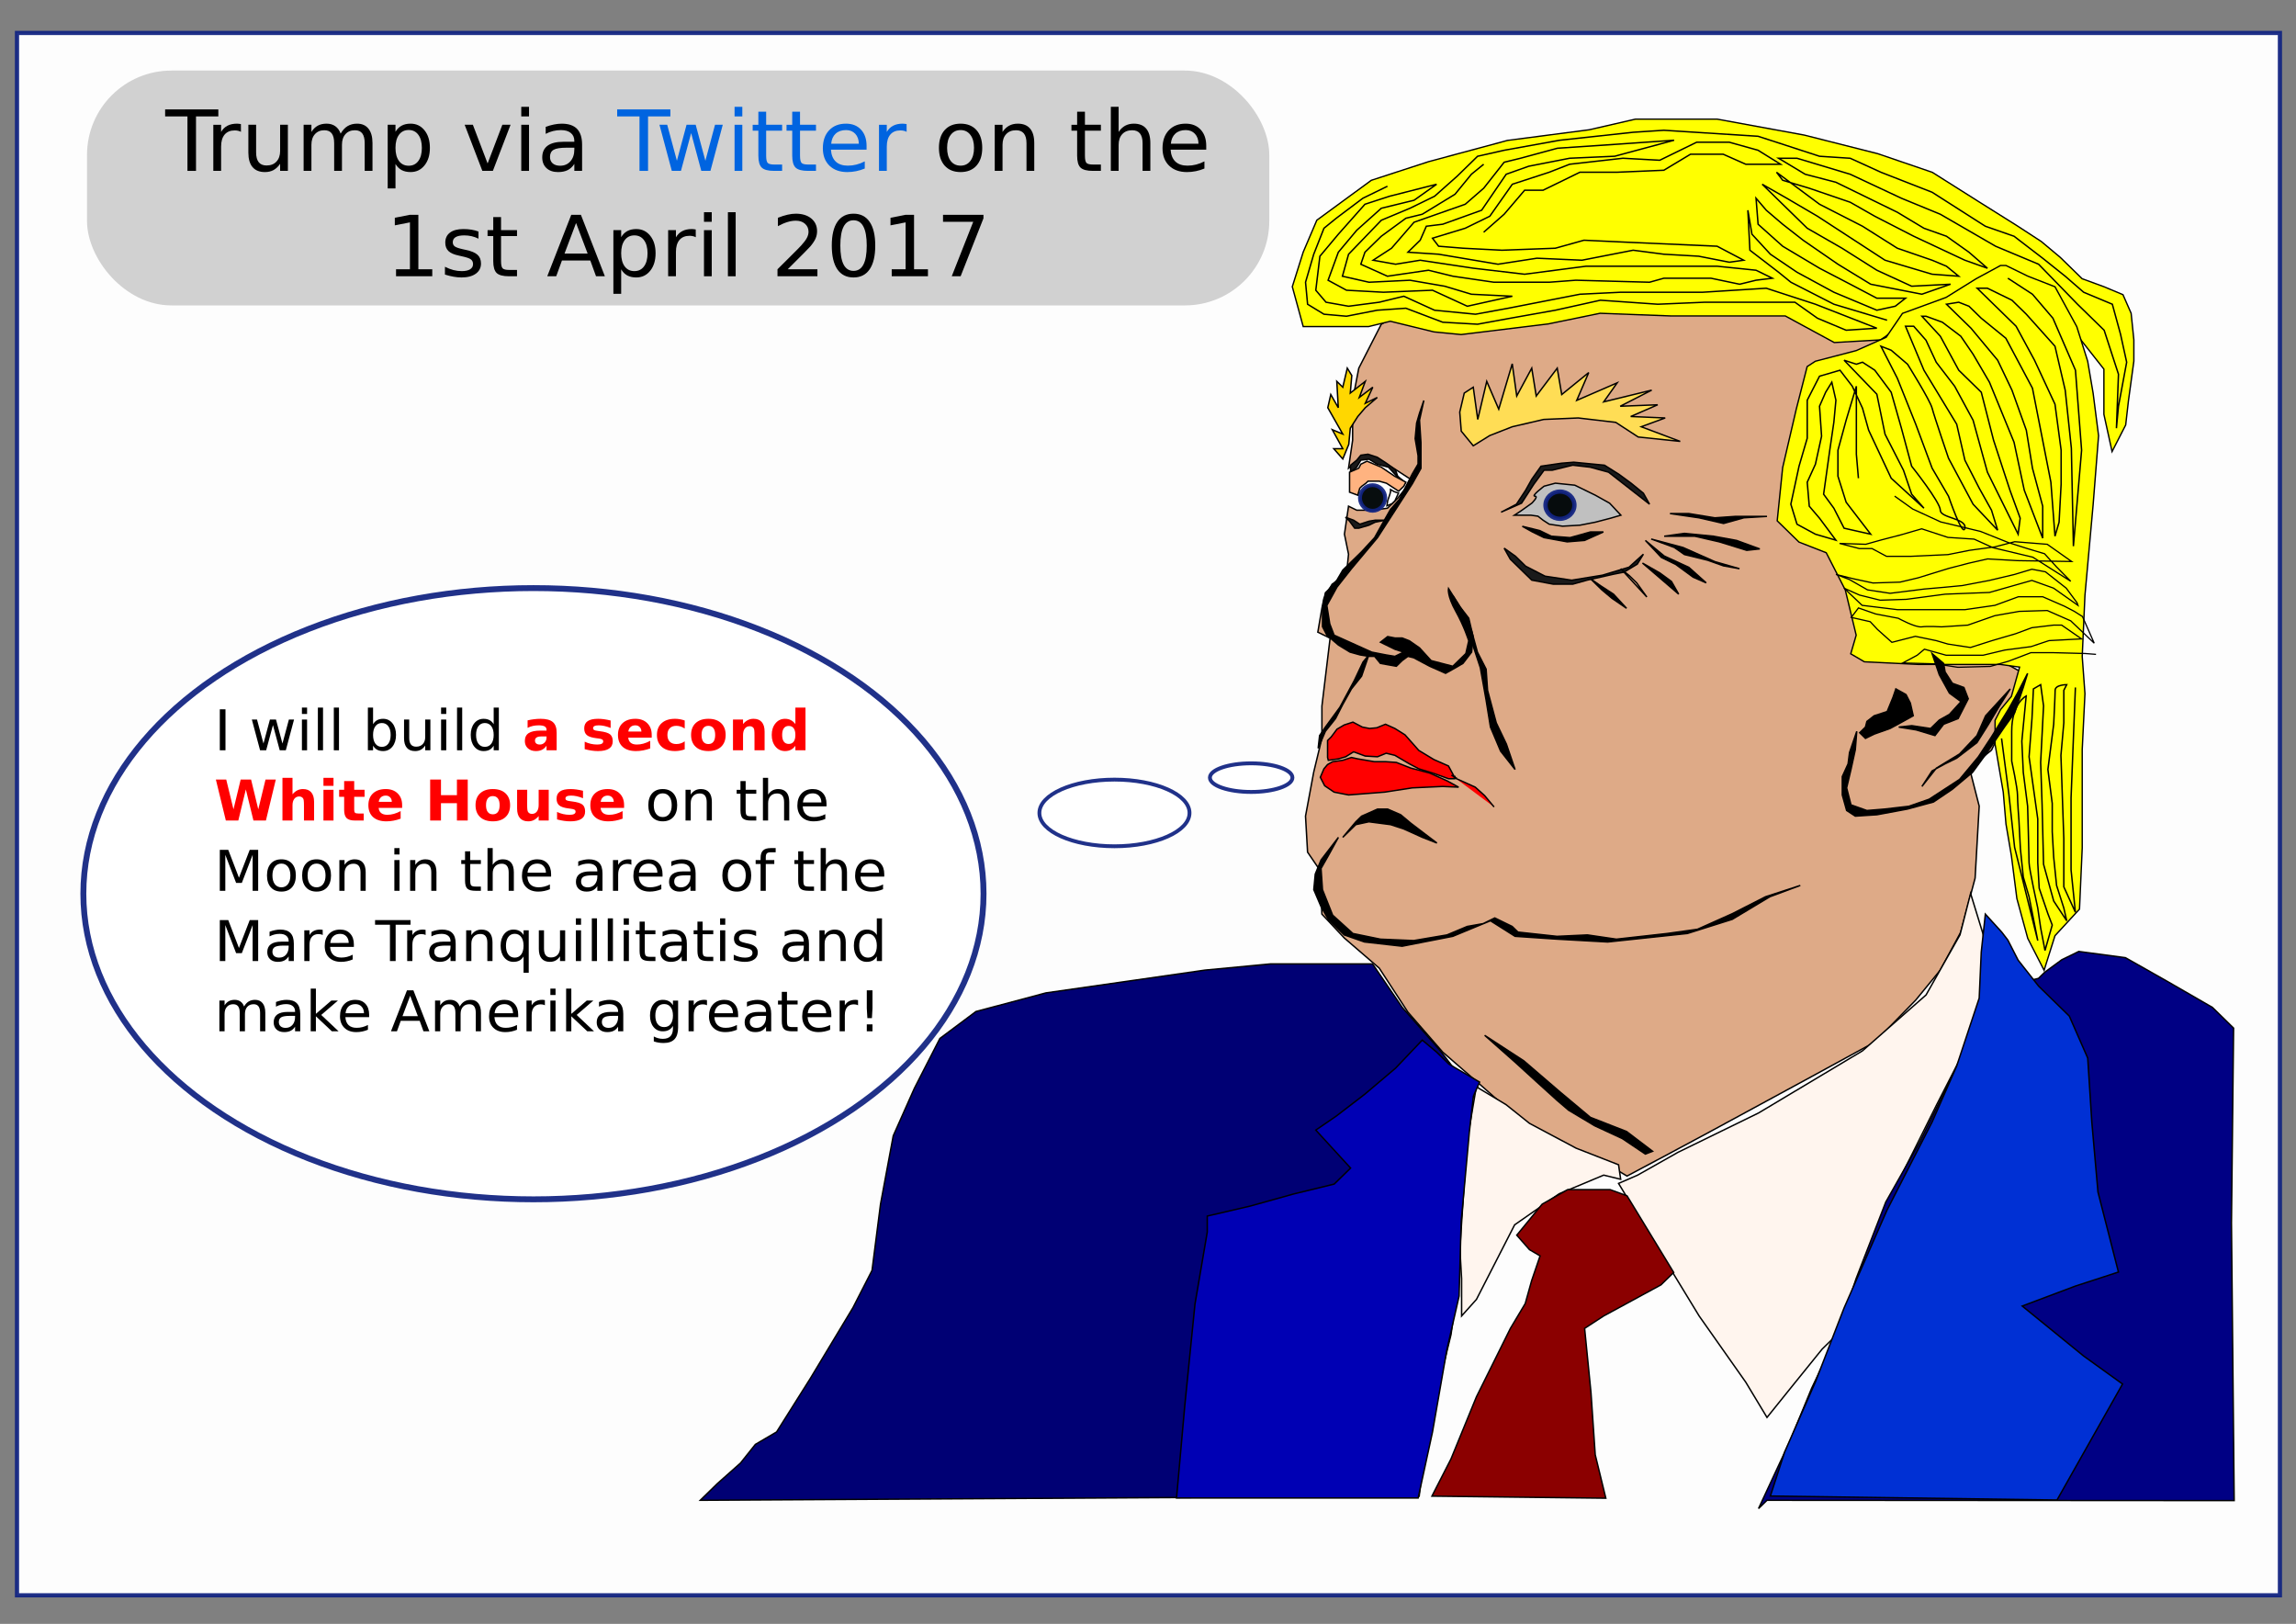 <?xml version="1.0" encoding="UTF-8" standalone="no"?>
<!-- Created with Inkscape (http://www.inkscape.org/) -->

<svg
   xmlns:dc="http://purl.org/dc/elements/1.1/"
   xmlns:cc="http://creativecommons.org/ns#"
   xmlns:rdf="http://www.w3.org/1999/02/22-rdf-syntax-ns#"
   xmlns:svg="http://www.w3.org/2000/svg"
   xmlns="http://www.w3.org/2000/svg"
   xmlns:sodipodi="http://sodipodi.sourceforge.net/DTD/sodipodi-0.dtd"
   xmlns:inkscape="http://www.inkscape.org/namespaces/inkscape"
   width="420mm"
   height="297mm"
   viewBox="0 0 420 297"
   version="1.1"
   id="svg8"
   inkscape:version="0.92.1 r15371"
   sodipodi:docname="01.April.2017.svg"
   inkscape:export-filename="C:\Users\Messias\Documents\Trump\bitmap.png"
   inkscape:export-xdpi="150"
   inkscape:export-ydpi="150">
  <rect x="0" y="0" width="420" height="297" fill="#808080" stroke="none"/>
  <defs
     id="defs2" />
  <sodipodi:namedview
     id="base"
     pagecolor="#ffffff"
     bordercolor="#666666"
     borderopacity="1.0"
     inkscape:pageopacity="0.0"
     inkscape:pageshadow="2"
     inkscape:zoom="0.35111485"
     inkscape:cx="744.09449"
     inkscape:cy="526.1811"
     inkscape:document-units="mm"
     inkscape:current-layer="layer1"
     showgrid="false"
     inkscape:window-width="1280"
     inkscape:window-height="657"
     inkscape:window-x="-8"
     inkscape:window-y="-8"
     inkscape:window-maximized="1"
     showguides="false" />
  <g
     inkscape:label="Ebene 1"
     inkscape:groupmode="layer"
     id="layer1">
    <rect
       style="fill:#ffffff;fill-opacity:0.98;stroke:#122481;stroke-width:0.768;stroke-miterlimit:4;stroke-dasharray:none;stroke-opacity:0.935"
       id="rect4391"
       width="413.951"
       height="285.747"
       x="3.108"
       y="6.028" />
    <g
       id="g4241"
       transform="matrix(0.932,0,0,0.91,15.202,13.218)">
      <path
         inkscape:connector-curvature="0"
         id="path3337"
         d="m 303.028,221.846 8.842,-4.823 8.038,-4.421 18.085,-10.047 13.664,-7.636 8.038,-8.44 4.823,-6.028 4.019,-7.636 2.813,-10.851 0.804,-14.468 -1.608,-6.43 1.608,-2.813 2.411,-2.009 3.617,-7.636 3.617,-7.234 -7.636,-4.421 -20.095,-0.804 h -4.823 c 0,0 1.206,-5.627 0.402,-7.234 -0.804,-1.608 -5.225,-13.664 -5.225,-13.664 l -8.44,-5.225 2.813,-18.085 3.617,-9.244 6.832,-5.627 8.038,-3.215 0.804,-2.411 -10.047,-0.804 -14.468,-3.617 -44.208,-2.009 -14.066,4.421 -15.674,-1.608 -4.823,2.813 -2.009,4.019 -2.411,4.823 -1.206,6.43 v 8.038 l -0.804,5.627 v 0 l 2.813,-2.411 4.823,1.608 4.823,3.215 -2.813,3.617 -2.009,2.009 -2.813,0.402 h -3.215 l -1.608,-0.804 -0.804,5.627 0.804,4.019 -0.402,4.019 -2.813,2.009 -1.608,2.813 -0.402,2.009 -0.804,4.823 2.411,1.206 -1.608,13.664 v 6.43 l -1.608,6.832 -1.608,8.842 0.402,7.234 2.411,3.617 0.402,8.842 4.421,4.823 6.832,6.028 5.627,8.842 6.832,8.038 7.234,6.43 8.44,7.636 7.636,5.225 7.636,2.411 z"
         style="fill:#deaa87;fill-rule:evenodd;stroke:#000000;stroke-width:0.282px;stroke-linecap:butt;stroke-linejoin:miter;stroke-opacity:1" />
      <path
         inkscape:connector-curvature="0"
         id="path27"
         d="m 239.473,51.112 -2.138,-8.018 2.138,-6.949 2.673,-6.414 10.691,-8.018 11.225,-3.742 15.502,-4.276 16.036,-2.138 9.087,-2.138 h 16.036 l 17.105,3.207 14.433,3.742 10.691,3.742 9.087,5.88 7.484,4.811 4.811,3.207 3.742,3.207 v 0 l 4.276,4.276 4.276,1.604 3.742,1.604 1.604,3.742 0.535,5.345 v 4.276 l -1.069,8.018 -0.535,4.811 -2.673,5.345 -1.604,-7.484 V 59.665 l -5.345,-6.949 -3.742,-8.018 -5.88,-2.138 -4.811,-1.069 -8.018,2.138 -8.553,4.811 -7.484,5.345 -9.087,0.535 -9.622,-5.345 h -5.88 -16.571 l -13.898,-0.535 -10.156,2.138 -17.105,2.138 -5.345,-0.535 -8.553,-2.138 -4.276,1.069 z"
         style="fill:#ffff00;stroke:#000000;stroke-width:0.265px;stroke-linecap:butt;stroke-linejoin:miter;stroke-opacity:1" />
      <path
         inkscape:connector-curvature="0"
         id="path25"
         d="m 384.89,180.487 2.138,-6.949 4.811,-5.345 0.535,-12.294 v -19.778 l 0.535,-11.225 -0.535,-7.484 0.535,-12.294 1.604,-18.174 1.069,-13.898 -1.069,-8.553 -1.069,-6.414 -2.138,-6.949 -4.276,-8.018 -5.345,-2.138 -4.276,-2.138 h -1.069 l -4.811,2.673 -5.88,3.742 -8.553,3.207 -3.207,4.811 -5.88,2.673 -8.018,2.138 -1.604,1.069 -2.138,8.553 -2.673,11.76 -1.069,10.691 4.276,4.276 5.345,2.138 3.742,7.484 2.138,9.087 -1.069,3.742 2.673,1.604 10.691,0.535 h 9.087 6.949 l 3.742,0.535 -1.604,5.88 -2.138,2.673 -1.069,2.138 v 4.811 l 1.604,9.622 0.535,6.414 1.069,6.414 1.069,8.553 2.138,8.018 z"
         style="fill:#ffff00;stroke:#000000;stroke-width:0.265px;stroke-linecap:butt;stroke-linejoin:miter;stroke-opacity:1" />
      <path
         inkscape:connector-curvature="0"
         id="path4145"
         d="m 276.936,147.662 -1.847,-2.273 -1.847,-1.705 -3.979,-1.847 -1.279,-2.416 -2.842,-1.279 -2.984,-1.847 -2.7,-3.126 -1.989,-1.279 -1.847,-0.853 -1.705,0.71 -1.421,0.142 -1.421,-0.284 -1.847,-0.995 -1.705,0.568 -1.421,0.853 -1.137,1.563 -0.71,0.71 v 0.995 2.416 l 0.142,0.568 1.989,-0.284 1.421,-0.426 1.563,-0.995 2.273,0.853 2.416,0.142 1.705,-0.71 1.705,0.426 2.842,1.705 1.847,0.995 3.126,0.995 2.7,0.995 h 1.137 l 0.142,-0.568 v 0.426 0 l -0.142,-0.142 h 0.142 l -0.71,-0.426 v 0"
         style="fill:#ff0000;fill-rule:evenodd;stroke:#000000;stroke-width:0.282px;stroke-linecap:butt;stroke-linejoin:miter;stroke-opacity:1" />
      <path
         inkscape:connector-curvature="0"
         id="path4147"
         d="m 269.973,143.684 -3.126,-0.142 -5.968,0.284 -5.399,0.853 -7.105,0.568 -2.842,-0.568 -1.847,-1.279 -0.853,-1.705 0.71,-1.705 0.71,-0.853 0.995,-0.568 1.989,-0.284 1.705,-0.568 1.279,0.284 3.268,0.568 h 2.273 l 1.989,0.142 2.842,1.137 3.694,0.995 3.41,1.563 z"
         style="fill:#ff0000;fill-rule:evenodd;stroke:#000000;stroke-width:0.282px;stroke-linecap:butt;stroke-linejoin:miter;stroke-opacity:1" />
      <path
         inkscape:connector-curvature="0"
         id="path4149"
         d="m 272.849,75.071 -2.355,-2.943 -0.294,-3.826 0.883,-3.826 1.766,-1.177 0.883,6.475 1.766,-7.653 2.355,5.592 2.649,-9.124 0.883,6.475 2.943,-5.592 0.883,5.592 4.121,-5.592 0.883,5.298 5.298,-4.415 -2.355,5.592 7.947,-3.532 -2.649,3.826 9.419,-2.355 -6.181,3.238 7.358,-0.294 -5.298,2.355 6.77,0.294 -4.709,1.766 7.653,2.943 -8.241,-0.883 -4.415,-2.943 -7.358,-0.883 -6.77,0.294 -6.181,1.472 -4.415,1.766 z"
         style="fill:#ffdd55;fill-rule:evenodd;stroke:#000000;stroke-width:0.282px;stroke-linecap:butt;stroke-linejoin:miter;stroke-opacity:1" />
      <path
         inkscape:connector-curvature="0"
         id="path4151"
         d="m 247.242,77.72 -1.766,-2.06 h 1.766 l -2.06,-3.826 2.06,0.883 -2.943,-5.298 0.589,-2.649 1.472,2.649 -0.294,-5.298 1.177,1.177 0.883,-3.826 0.883,1.472 -0.294,3.532 2.943,-2.355 -1.177,3.238 2.649,-2.06 -1.472,3.238 2.355,-1.177 -2.355,2.06 -1.472,1.766 -1.472,2.355 -0.294,3.238 z"
         style="fill:#ffd700;fill-rule:evenodd;stroke:#000000;stroke-width:0.282px;stroke-linecap:butt;stroke-linejoin:miter;stroke-opacity:1" />
      <path
         inkscape:connector-curvature="0"
         id="path4153"
         d="m 330.505,270.36 4.579,-5.828 6.244,-7.909 3.33,-3.33 4.995,-14.985 7.076,-16.234 7.076,-14.569 6.66,-13.32 3.33,-11.655 -0.833,-9.158 -2.498,-8.325 -2.081,8.325 -6.66,12.071 -12.488,11.239 -20.396,12.488 -15.818,7.909 -7.909,4.579 -3.746,1.665 6.66,11.239 9.158,15.401 9.158,13.32 z"
         style="fill:#fff5ee;fill-rule:evenodd;stroke:#000000;stroke-width:0.282px;stroke-linecap:butt;stroke-linejoin:miter;stroke-opacity:1" />
      <path
         inkscape:connector-curvature="0"
         id="path4155"
         d="m 270.565,249.963 2.914,-3.33 4.579,-9.158 2.914,-5.828 8.741,-6.244 8.741,-3.746 3.33,0.833 -0.416,-2.914 -8.325,-3.33 -9.158,-4.995 -4.579,-3.746 -5.411,-3.33 -0.416,-0.416 -1.665,9.99 -0.833,10.406 -0.833,10.823 0.416,7.493 z"
         style="fill:#fff5ee;fill-rule:evenodd;stroke:#000000;stroke-width:0.282px;stroke-linecap:butt;stroke-linejoin:miter;stroke-opacity:1" />
      <path
         inkscape:connector-curvature="0"
         id="path4157"
         d="m 264.737,286.177 34.133,0.416 -2.081,-8.741 -0.832,-12.488 -1.249,-12.904 3.746,-2.498 7.493,-4.163 3.746,-2.081 2.498,-2.498 -9.158,-15.401 -3.33,-1.249 h -3.33 -4.995 l -4.995,2.914 -3.33,4.163 -1.665,2.081 2.498,2.914 2.081,1.249 -1.665,4.995 -1.249,4.579 -2.914,4.995 -6.66,13.736 -4.995,12.488 z"
         style="fill:#8b0000;fill-rule:evenodd;stroke:#000000;stroke-width:0.282px;stroke-linecap:butt;stroke-linejoin:miter;stroke-opacity:1" />
      <path
         inkscape:connector-curvature="0"
         id="path4159"
         d="m 121.13,287.01 3.33,-3.33 4.579,-4.163 2.914,-3.746 4.163,-2.498 6.66,-10.823 8.325,-14.153 3.746,-7.493 1.665,-13.32 2.498,-13.736 4.163,-9.574 4.995,-9.99 7.076,-5.411 13.736,-3.746 17.066,-2.498 14.153,-2.081 12.904,-1.249 h 12.071 7.909 l 5.828,8.741 7.493,8.741 3.746,4.995 2.498,1.665 -1.249,14.985 -0.833,12.904 -0.833,13.32 -1.249,9.158 -4.579,19.148 -0.833,5.828 -0.833,7.493 z"
         style="fill:#000074;fill-rule:evenodd;stroke:#000000;stroke-width:0.282px;stroke-linecap:butt;stroke-linejoin:miter;stroke-opacity:1" />
      <path
         inkscape:connector-curvature="0"
         id="path4161"
         d="m 330.505,287.01 91.694,0.062 -0.534,-55.84 0.416,-39.128 -4.163,-4.163 -9.158,-5.411 -7.909,-4.579 -9.158,-1.249 -3.33,1.665 -3.33,2.498 -1.249,1.249 -4.995,1.249 -4.995,-2.081 -1.249,4.995 -2.081,7.909 -9.99,20.813 -6.66,12.071 -5.828,15.401 -3.33,10.406 -5.411,11.655 -4.163,10.406 -6.244,13.736 z"
         style="fill:#000084;fill-rule:evenodd;stroke:#000000;stroke-width:0.282px;stroke-linecap:butt;stroke-linejoin:miter;stroke-opacity:1" />
      <path
         inkscape:connector-curvature="0"
         id="path4163"
         d="m 331.161,286.149 56.265,0.804 12.861,-23.31 -7.636,-5.627 -12.057,-10.047 10.449,-4.019 8.44,-2.813 -4.019,-16.076 -1.206,-14.066 -0.804,-12.861 -3.617,-8.44 -6.028,-6.028 -4.019,-5.225 -2.009,-4.019 -1.206,-1.608 -3.215,-3.617 -0.804,7.636 -0.402,9.244 -4.421,13.664 -4.823,11.253 -8.842,17.683 -8.44,19.693 -5.627,14.87 -6.028,14.066 z"
         style="fill:#0030d4;fill-rule:evenodd;stroke:#000000;stroke-width:0.282px;stroke-linecap:butt;stroke-linejoin:miter;stroke-opacity:1" />
      <path
         inkscape:connector-curvature="0"
         id="path4165"
         d="m 214.612,286.551 h 47.424 l 2.813,-13.263 2.813,-16.478 2.411,-10.851 0.402,-14.87 1.608,-18.085 0.804,-7.234 1.206,-2.813 -6.028,-3.617 -2.411,-2.411 -2.813,-2.411 -5.225,5.627 -6.028,5.225 -5.627,4.421 -4.019,2.813 6.832,7.636 -3.215,3.215 -8.038,2.009 -8.44,2.411 -8.44,2.009 v 3.215 l -2.411,14.468 -2.009,20.497 z"
         style="fill:#0000b4;fill-rule:evenodd;stroke:#000000;stroke-width:0.282px;stroke-linecap:butt;stroke-linejoin:miter;stroke-opacity:1" />
      <path
         inkscape:connector-curvature="0"
         id="path4173"
         d="m 377.781,41.395 4.823,3.215 4.019,4.823 4.421,10.449 1.206,16.076 -1.608,19.291 -0.402,-19.693 -1.206,-11.655 -2.009,-8.842 -5.626,-6.43 -2.813,-2.813 -4.823,-2.411 h -2.009 l 3.617,3.617 4.019,4.019 3.617,6.832 4.019,8.842 1.206,9.244 v 6.832 l -0.402,7.636 -0.804,2.813 -0.804,-10.851 -3.617,-18.889 -5.225,-10.047 -4.823,-4.019 -2.411,-2.411 -2.009,-0.804 -2.411,0.402 4.823,4.823 5.225,6.43 2.813,6.028 2.813,8.038 1.206,7.636 2.009,7.636 v 6.43 l -3.617,-9.645 -2.009,-9.645 -4.823,-12.057 -3.215,-5.627 -2.411,-3.617 -3.617,-2.813 -3.215,-1.206 h -0.804 l 3.617,4.019 3.617,6.832 4.421,4.421 2.411,9.645 3.215,10.047 2.009,5.627 -0.402,3.215 -6.028,-12.459 -2.813,-10.449 -3.617,-6.832 -3.617,-4.823 -2.009,-4.421 -2.411,-2.813 h -1.608 l 3.617,8.842 6.43,10.851 1.608,7.234 2.813,5.627 2.411,4.421 1.206,4.019 -4.823,-5.225 -4.823,-9.244 c 0,0 -2.813,-8.44 -3.215,-10.047 -0.402,-1.608 -4.823,-8.842 -4.823,-8.842 l -3.215,-2.813 -2.009,-0.804 3.215,6.43 3.617,9.244 3.215,8.842 3.215,5.627 c 0,0 2.813,8.44 3.215,6.43 0.402,-2.009 -4.823,-2.009 -4.823,-3.617 0,-1.608 -5.627,-8.842 -5.627,-8.842 l -2.009,-7.636 -2.009,-7.234 -3.215,-4.421 -2.411,-1.608 -1.206,0.402 -2.411,-0.804 6.43,6.832 1.608,8.038 3.617,7.234 1.608,4.823 2.411,2.813 -6.43,-6.028 -4.421,-9.645 -1.206,-4.421 -2.009,-4.421 -2.411,-3.215 -4.019,1.206 -2.411,4.823 v 7.636 l -1.608,5.627 -1.608,7.636 1.206,4.019 3.617,2.009 4.019,1.206 -3.215,-4.421 -2.009,-2.411 -0.402,-4.823 1.608,-3.617 1.206,-5.627 -0.402,-6.028 1.206,-2.813 1.206,-2.009 0.804,3.617 -0.402,4.421 -0.804,5.627 -1.206,8.842 2.009,2.813 2.009,4.019 5.225,1.206 -4.823,-6.43 -1.608,-5.225 v -5.225 l 1.608,-6.028 2.009,-6.832 v 13.664 l 0.402,4.823"
         style="fill:none;fill-rule:evenodd;stroke:#000000;stroke-width:0.282px;stroke-linecap:butt;stroke-linejoin:miter;stroke-opacity:1" />
      <path
         inkscape:connector-curvature="0"
         id="path4175"
         d="m 263.153,65.96 -0.853,2.558 -0.568,1.989 -0.284,3.126 0.568,3.41 V 78.748 l -1.137,1.989 -2.558,5.115 -1.705,1.989 -1.421,2.558 -1.705,3.126 -2.558,2.842 -3.694,3.694 -1.137,1.989 -1.705,1.989 -0.568,0.568 -0.284,1.421 -0.284,1.705 v 1.705 1.989 l 0.853,1.705 2.273,1.989 2.273,1.421 1.989,0.568 1.705,0.284 h 1.137 l 1.137,1.421 3.126,0.568 1.137,-1.137 1.137,-0.853 1.137,0.284 3.126,1.705 3.126,1.421 1.989,-1.137 1.421,-0.853 1.705,-2.273 0.284,-3.126 -0.853,-3.694 -1.705,-2.273 -2.273,-3.694 c 0,0 -0.284,1.421 1.421,4.547 1.705,3.126 2.558,5.968 2.558,5.968 l -0.568,2.558 -2.558,2.558 -4.263,-1.137 -2.273,-2.558 -1.989,-1.421 -1.421,-0.568 h -1.421 l -1.421,-0.284 -1.421,1.137 2.842,1.421 1.705,0.568 -1.705,0.853 -1.705,-0.284 -2.842,-0.568 -7.389,-3.41 -0.853,-2.273 -0.568,-3.694 1.989,-3.694 2.842,-3.694 5.115,-6.252 6.82,-10.799 1.705,-3.126 v -5.115 l -0.284,-4.547 z"
         style="fill:#000000;fill-rule:evenodd;stroke:#000000;stroke-width:0.282px;stroke-linecap:butt;stroke-linejoin:miter;stroke-opacity:1" />
      <ellipse
         style="fill:#03090a;fill-opacity:0.98;stroke:#122481;stroke-width:0.771;stroke-miterlimit:4;stroke-dasharray:none;stroke-opacity:0.935"
         id="ellipse4179"
         cx="253.093"
         cy="85.559"
         rx="2.476"
         ry="2.576" />
      <path
         inkscape:connector-curvature="0"
         id="path4181"
         d="m 278.915,95.651 1.206,2.21 2.009,2.009 2.21,2.21 4.22,0.804 h 3.818 l 2.813,-0.804 5.225,-1.206 2.009,-0.402 2.612,-1.608 1.206,-2.009 -2.813,2.612 -5.225,1.608 -6.028,1.005 -5.225,-0.804 -3.818,-2.009 -2.009,-2.009 z"
         style="fill:#1a1a1a;fill-rule:evenodd;stroke:#000000;stroke-width:0.282px;stroke-linecap:butt;stroke-linejoin:miter;stroke-opacity:1" />
      <path
         inkscape:connector-curvature="0"
         id="path4183"
         d="m 301.823,89.02 -2.009,0.603 -3.014,0.804 -3.014,0.603 -3.416,0.201 -2.612,-0.402 -1.206,-0.804 -1.005,-0.804 -1.407,-0.201 h -3.215 l 1.206,-0.804 2.21,-1.608 c 0,0 1.407,-1.407 0.603,-1.407 -0.804,0 1.809,-2.009 1.809,-2.009 l 2.21,-0.603 3.818,0.402 4.019,2.009 2.813,1.608 z"
         style="fill:#c0c0c0;fill-rule:evenodd;stroke:#000000;stroke-width:0.282px;stroke-linecap:butt;stroke-linejoin:miter;stroke-opacity:1" />
      <ellipse
         ry="2.737"
         rx="2.838"
         cy="87.01"
         cx="289.866"
         id="path4177"
         style="fill:#03090a;fill-opacity:0.98;stroke:#122481;stroke-width:0.851;stroke-miterlimit:4;stroke-dasharray:none;stroke-opacity:0.935" />
      <path
         inkscape:connector-curvature="0"
         id="path4185"
         d="m 278.312,88.417 3.014,-1.608 1.809,-2.813 1.206,-2.21 1.808,-2.612 4.019,-0.603 2.411,-0.201 4.019,0.402 2.009,0.201 2.813,1.809 2.411,1.809 2.411,2.009 1.206,2.21 -5.024,-4.019 -3.014,-2.411 -3.617,-1.005 -3.416,-0.402 -4.019,1.005 h -1.608 l -2.009,2.813 -2.411,3.818 z"
         style="fill:#1a1a1a;fill-rule:evenodd;stroke:#000000;stroke-width:0.282px;stroke-linecap:butt;stroke-linejoin:miter;stroke-opacity:1" />
      <path
         inkscape:connector-curvature="0"
         id="path4187"
         d="m 259.624,82.589 -1.608,-1.407 -0.402,-1.206 -1.809,-1.407 -1.809,-1.206 -1.809,-0.603 -1.407,0.201 -0.804,1.005 -1.206,1.005 v 1.407 l 1.206,-1.005 0.804,-1.407 1.608,-0.201 1.608,1.005 2.21,0.603 1.809,2.009 z"
         style="fill:#1a1a1a;fill-rule:evenodd;stroke:#000000;stroke-width:0.282px;stroke-linecap:butt;stroke-linejoin:miter;stroke-opacity:1" />
      <path
         inkscape:connector-curvature="0"
         id="path4189"
         d="m 247.768,89.422 0.804,0.804 1.005,1.407 h 0.804 l 2.009,-0.603 1.206,-0.603 2.009,-0.402 h -2.009 l -1.206,0.201 -1.809,0.603 -1.206,-0.804 z"
         style="fill:#1a1a1a;fill-rule:evenodd;stroke:#000000;stroke-width:0.282px;stroke-linecap:butt;stroke-linejoin:miter;stroke-opacity:1" />
      <path
         inkscape:connector-curvature="0"
         id="path4191"
         d="m 247.239,153.772 2.558,-2.558 2.558,-0.568 4.263,0.568 2.558,0.853 3.694,1.705 2.842,1.137 -5.115,-3.979 -1.989,-1.705 -2.558,-1.137 h -1.989 l -3.126,1.421 -1.137,1.137 z"
         style="fill:#000000;fill-rule:evenodd;stroke:#000000;stroke-width:0.282px;stroke-linecap:butt;stroke-linejoin:miter;stroke-opacity:1" />
      <path
         inkscape:connector-curvature="0"
         id="path4193"
         d="m 281.056,140.131 -1.705,-5.115 -1.989,-4.263 -1.705,-6.536 -0.284,-4.263 -1.705,-3.41 -1.137,-4.263 -1.421,-3.41 -2.273,-3.694 2.558,5.684 2.842,8.81 1.137,6.536 0.853,5.399 1.989,4.831 z"
         style="fill:#000000;fill-rule:evenodd;stroke:#000000;stroke-width:0.282px;stroke-linecap:butt;stroke-linejoin:miter;stroke-opacity:1" />
      <path
         inkscape:connector-curvature="0"
         id="path4195"
         d="m 255.906,87.131 0.995,-0.426 0.568,-0.568 0.71,-1.563 -0.853,-0.284 -0.71,-0.426 v 0.426 l -0.142,0.568 -0.426,1.279 z"
         style="fill:#ffffff;fill-rule:evenodd;stroke:#000000;stroke-width:0.282px;stroke-linecap:butt;stroke-linejoin:miter;stroke-opacity:1" />
      <path
         inkscape:connector-curvature="0"
         id="path4197"
         d="m 250.179,85.001 -1.608,-0.603 v -2.21 -1.809 l 1.809,-0.804 0.402,-0.804 1.206,-0.603 2.813,1.206 2.612,1.809 2.21,1.206 -0.402,0.804 -1.005,1.005 -2.411,-1.608 -1.407,-0.402 h -0.804 -1.407 l -0.402,0.402 -0.804,0.603 -0.402,0.402 z"
         style="fill:#ffb380;fill-rule:evenodd;stroke:#000000;stroke-width:0.282px;stroke-linecap:butt;stroke-linejoin:miter;stroke-opacity:1" />
      <path
         inkscape:connector-curvature="0"
         id="path4199"
         d="m 391.035,123.649 -0.853,22.166 v 14.493 l 0.853,8.525 -2.273,-5.115 v -9.662 l -0.568,-16.767 0.568,-6.536 v -6.536 l 0.568,-1.137 c 0,0 -2.273,0 -2.273,1.137 0,1.137 -0.284,6.82 -0.284,6.82 l -1.137,9.094 0.853,6.82 v 5.684 l 0.284,5.115 0.568,5.684 1.421,4.547 0.568,2.558 -2.558,-3.979 -1.989,-7.389 -0.284,-11.936 -0.284,-8.525 0.568,-11.367 -0.568,-4.263 -1.421,0.853 -0.284,5.968 -0.568,7.673 1.705,12.504 v 8.81 l 0.284,5.115 1.705,5.115 0.853,2.273 -1.421,5.115 -0.853,-4.547 -0.568,-3.979 c 0,0 -1.705,-7.957 -1.705,-9.094 0,-1.137 -0.284,-11.367 -0.284,-11.367 l -0.853,-6.82 -0.284,-6.252 0.853,-9.094 c 0,0 -2.842,1.421 -2.842,7.105 0,5.684 0,5.968 0,5.968 0,0 1.137,5.399 1.137,6.82 0,1.421 0.284,5.115 0.284,5.115 l 0.284,5.684 0.568,5.684 1.137,3.979 1.705,8.81 -4.547,-18.756 -1.137,-10.799 -1.421,-11.083"
         style="fill:none;fill-rule:evenodd;stroke:#000000;stroke-width:0.282px;stroke-linecap:butt;stroke-linejoin:miter;stroke-opacity:1" />
      <path
         inkscape:connector-curvature="0"
         id="path4201"
         d="m 256.007,22.908 -4.823,2.411 -5.225,4.019 -2.411,2.009 -2.009,5.225 -1.608,5.627 0.402,4.421 3.215,2.009 4.421,0.402 6.028,-1.206 5.627,-0.402 7.234,2.813 6.832,0.402 6.43,-1.206 8.842,-1.608 8.842,-2.009 11.253,0.804 9.244,-0.402 h 7.636 4.421 5.627 l 4.421,3.215 5.627,2.411 6.028,-0.402 -6.028,-2.411 -6.028,-2.411 -9.645,-3.215 -12.459,0.804 h -16.076 l -8.038,0.402 -14.066,2.813 -6.43,1.206 -8.038,-0.804 -6.028,-2.813 -4.823,1.206 -6.028,0.804 -4.421,-0.804 -2.009,-2.411 0.804,-6.832 3.617,-4.421 5.225,-6.028 4.823,-1.608 9.244,-2.411 -4.421,3.215 -6.43,1.608 -4.823,4.421 -3.617,4.421 -2.009,5.627 3.617,2.009 7.234,0.402 9.645,-0.402 6.832,3.215 8.842,-2.009 -8.038,-0.402 -5.225,-1.608 -6.832,-1.206 -8.038,0.402 -5.225,-1.206 1.206,-4.421 6.43,-6.832 5.627,-2.411 4.823,-2.411 4.421,-4.019 4.019,-4.019 5.225,-1.206 10.851,-2.009 14.468,-1.608 6.028,-0.402 18.487,1.206 12.057,4.019 6.028,0.402 6.028,2.813 10.047,4.019 10.449,6.832 5.627,2.009 5.627,4.421 4.421,3.617 3.617,3.215 5.627,2.411 1.608,6.028 1.206,5.627 -1.608,8.842 -0.402,4.421 0.402,-10.851 -2.813,-8.842 -5.225,-5.225 -7.636,-8.038 -8.44,-3.617 -10.851,-6.43 -7.636,-3.215 -10.047,-4.823 -10.449,-3.215 h -3.617 l 5.225,3.215 6.028,1.608 6.43,3.215 5.627,2.813 5.225,3.215 4.421,1.608 4.421,3.215 3.617,3.215 -4.421,-1.608 -10.047,-4.823 -7.636,-4.019 -4.823,-2.813 -8.038,-2.813 -5.225,-1.608 -1.206,-1.608 8.44,6.43 8.44,4.421 6.832,4.421 6.832,2.411 2.813,1.206 2.411,2.009 -5.225,-0.402 -9.244,-2.813 -6.028,-4.019 -7.234,-4.823 -6.028,-3.617 -4.823,-2.813 8.842,8.842 6.832,4.019 6.832,4.421 6.832,3.215 7.636,-0.402 -5.627,2.009 -10.047,-2.009 -6.43,-4.019 -6.832,-4.823 -4.019,-3.215 -3.215,-2.813 -2.009,-2.411 0.402,5.225 4.823,4.421 7.234,4.421 6.028,3.215 5.225,2.813 h 5.627 l -2.009,1.608 -3.617,0.804 -8.44,-3.617 -7.234,-4.019 -5.225,-3.617 -3.617,-4.019 -0.804,-4.823 0.402,8.038 5.627,4.421 2.411,2.009 8.44,4.421 10.449,3.215"
         style="fill:none;fill-rule:evenodd;stroke:#000000;stroke-width:0.282px;stroke-linecap:butt;stroke-linejoin:miter;stroke-opacity:1" />
      <path
         inkscape:connector-curvature="0"
         id="path4203"
         d="m 274.896,18.487 -2.411,2.009 -3.215,4.019 -6.43,4.019 -3.215,0.804 -4.823,3.617 -3.215,3.215 -0.804,2.411 5.225,2.411 8.038,-1.206 4.823,1.206 8.038,1.206 h 10.851 l 5.225,-0.402 14.468,0.402 2.813,-0.804 h 9.244 l 5.627,1.206 3.215,-0.804 3.215,-0.402 -3.215,-1.608 -7.636,-0.804 h -8.038 -17.683 l -12.057,1.608 -10.047,-1.206 -10.449,-1.608 -4.823,0.804 -4.421,-0.804 3.617,-2.411 4.421,-5.225 10.047,-3.617 3.617,-3.215 4.019,-5.225 3.215,-0.804 7.234,-2.009 11.655,-0.804 11.253,-0.804 -11.655,3.215 -8.842,0.402 -8.038,1.608 -4.421,1.608 -4.823,7.234 -7.636,2.813 -3.215,0.402 -1.206,2.813 -2.411,2.411 6.028,0.402 11.655,2.009 7.636,-1.206 8.842,0.402 10.047,-2.009 6.028,0.804 6.832,0.402 6.028,1.206 2.813,-0.402 -5.225,-2.813 -17.683,-0.804 -8.44,-0.402 -5.627,1.608 -10.449,0.402 -7.636,-0.402 -4.823,-0.402 -1.206,-1.608 6.43,-2.009 4.823,-2.411 4.421,-6.43 7.234,-2.411 4.019,-1.608 10.449,-1.206 7.234,0.402 3.215,-1.608 4.019,-2.009 h 6.43 l 5.627,1.608 4.421,2.813 h -6.832 l -4.421,-2.009 h -6.43 l -5.225,3.215 -9.244,0.402 h -7.234 l -7.234,3.617 h -3.617 l -4.019,4.823 -4.019,3.617 v 0"
         style="fill:none;fill-rule:evenodd;stroke:#000000;stroke-width:0.282px;stroke-linecap:butt;stroke-linejoin:miter;stroke-opacity:1" />
      <path
         inkscape:connector-curvature="0"
         id="path4207"
         d="m 282.477,91.252 1.989,1.137 2.273,1.137 4.547,0.853 3.41,-0.284 3.694,-1.705 h -2.558 l -3.979,1.137 -3.694,-0.284 -2.273,-1.137 z"
         style="fill:#000000;fill-rule:evenodd;stroke:#000000;stroke-width:0.282px;stroke-linecap:butt;stroke-linejoin:miter;stroke-opacity:1" />
      <path
         inkscape:connector-curvature="0"
         id="path4209"
         d="m 242.407,135.869 1.421,-3.41 1.989,-2.558 1.421,-2.842 1.705,-3.126 1.989,-2.558 1.421,-4.263 -1.137,1.421 -1.705,3.694 -2.842,5.399 -2.842,3.979 -1.137,1.705 z"
         style="fill:#000000;fill-rule:evenodd;stroke:#000000;stroke-width:0.282px;stroke-linecap:butt;stroke-linejoin:miter;stroke-opacity:1" />
      <path
         inkscape:connector-curvature="0"
         id="path4211"
         d="m 337.04,163.434 -5.968,2.273 -7.389,4.547 -8.81,2.842 -15.63,1.705 -9.946,-0.568 -8.241,-0.568 -4.831,-3.126 -7.389,3.126 -9.946,1.989 -7.389,-0.853 -3.979,-1.421 -3.126,-3.126 -1.421,-2.558 -1.421,-3.41 0.284,-3.126 1.137,-2.842 3.41,-4.547 -1.989,3.694 -1.421,2.558 0.284,4.263 1.989,5.115 3.979,3.694 5.399,1.137 6.536,0.284 6.536,-1.137 3.979,-1.705 3.126,-0.568 2.273,-1.137 3.41,1.705 1.137,1.137 7.673,0.853 5.968,-0.284 5.684,0.853 9.946,-1.137 5.968,-0.853 6.82,-3.126 6.536,-3.41 z"
         style="fill:#000000;fill-rule:evenodd;stroke:#000000;stroke-width:0.282px;stroke-linecap:butt;stroke-linejoin:miter;stroke-opacity:1" />
      <path
         inkscape:connector-curvature="0"
         id="path4171"
         d="m 355.554,85.187 3.545,2.593 5.495,2.593 7.799,1.901 5.495,2.247 3.722,1.21 3.368,1.037 2.304,2.593 2.836,2.938 -7.445,-4.84 -7.799,-1.901 -3.722,-1.728 -5.14,-0.346 -5.14,-1.728 -4.077,1.21 -3.9,1.037 -3.013,0.864 -5.14,-0.173 3.9,1.037 h 2.482 l 2.836,1.556 h 4.786 l 7.267,-0.346 4.254,-0.864 4.963,-0.691 3.9,-1.037 6.381,0.519 4.786,3.457 -10.635,-0.173 -5.849,-0.346 -3.722,0.864 -3.9,1.037 -6.027,1.901 -3.545,0.864 -5.318,0.173 -3.9,-0.864 -3.368,-0.864 2.659,1.037 3.545,2.074 4.431,0.691 6.736,-0.864 3.9,-0.346 3.545,-0.346 5.318,-1.037 4.963,-1.21 3.368,-1.037 2.659,0.519 4.077,3.284 2.127,2.938 0.177,0.519 -4.786,-3.457 -4.254,-1.556 -8.331,2.42 -8.686,0.346 -7.622,1.037 -5.14,0.173 -4.077,-1.037 -3.013,-1.383 3.545,3.457 6.913,0.864 h 6.381 6.913 l 5.849,-0.864 4.609,-1.728 h 4.786 l 4.254,1.901 1.95,1.037 1.595,1.037 2.304,5.358 -4.609,-4.494 -4.609,-2.074 -5.495,0.173 -4.786,0.864 -5.318,1.901 -5.14,0.346 c 0,0 -2.659,-0.173 -3.9,0 -1.241,0.173 -4.609,-1.728 -4.609,-1.728 l -4.431,-0.864 -3.368,-1.21 -1.418,1.901 3.722,0.864 1.418,1.556 2.836,2.593 4.609,-1.21 4.077,0.864 2.304,0.691 4.431,0.691 4.254,-1.383 4.609,-1.383 3.191,-1.21 4.254,-0.519 h 1.595 l 3.9,2.766 -6.381,0.346 -3.545,1.21 -5.14,0.691 -4.254,1.037 h -7.267 l -4.254,-1.21 -1.418,1.21 -2.836,1.556 6.381,0.173 4.431,0.691 6.381,-0.173 3.545,-1.037 4.431,-1.728 h 4.254 l 6.381,0.173 2.127,0.173"
         style="fill:none;fill-rule:evenodd;stroke:#000000;stroke-width:0.246px;stroke-linecap:butt;stroke-linejoin:miter;stroke-opacity:1" />
      <path
         inkscape:connector-curvature="0"
         id="path4217"
         d="m 348.123,132.458 -1.421,4.263 -0.284,2.273 -1.137,2.558 v 3.694 l 0.853,3.126 1.705,1.137 4.263,-0.284 5.968,-1.137 5.115,-1.421 3.694,-2.558 3.979,-3.41 2.842,-3.979 3.41,-5.115 1.989,-2.842 1.705,-5.115 0.853,-2.842 -1.989,3.979 -1.705,3.126 -3.41,5.684 -2.558,3.979 -3.694,4.547 -5.968,3.979 -3.979,1.421 -4.831,0.568 -3.41,0.284 -3.126,-1.137 -0.853,-3.41 0.853,-3.694 0.853,-3.979 z"
         style="fill:#000000;fill-rule:evenodd;stroke:#000000;stroke-width:0.282px;stroke-linecap:butt;stroke-linejoin:miter;stroke-opacity:1" />
      <path
         inkscape:connector-curvature="0"
         id="path4219"
         d="m 360.911,143.542 1.989,-3.126 2.558,-1.421 2.273,-1.137 3.979,-3.126 2.273,-3.694 1.989,-3.41 2.273,-3.694 -4.831,5.399 -1.705,3.979 -3.41,3.694 -4.547,2.842 z"
         style="fill:#000000;fill-rule:evenodd;stroke:#000000;stroke-width:0.282px;stroke-linecap:butt;stroke-linejoin:miter;stroke-opacity:1" />
      <path
         inkscape:connector-curvature="0"
         id="path4221"
         d="m 356.365,131.606 3.41,0.568 3.694,1.137 1.705,-2.273 2.842,-1.137 1.989,-3.979 -0.853,-2.273 -2.273,-0.853 -1.421,-2.273 -0.284,-1.705 -2.273,-1.989 1.421,4.263 1.989,3.694 2.273,1.705 -2.273,2.558 -1.989,1.137 -1.705,1.705 -3.694,-0.568 z"
         style="fill:#000000;fill-rule:evenodd;stroke:#000000;stroke-width:0.282px;stroke-linecap:butt;stroke-linejoin:miter;stroke-opacity:1" />
      <path
         inkscape:connector-curvature="0"
         id="path4223"
         d="m 351.533,133.027 3.126,-1.137 2.558,-1.421 1.989,-1.137 -0.568,-2.558 -0.853,-1.705 -1.989,-1.137 -0.568,1.705 -1.137,2.842 -2.558,0.853 -1.421,1.137 -0.284,1.137 -1.137,1.137 1.137,1.137 z"
         style="fill:#000000;fill-rule:evenodd;stroke:#000000;stroke-width:0.282px;stroke-linecap:butt;stroke-linejoin:miter;stroke-opacity:1" />
      <path
         inkscape:connector-curvature="0"
         id="path4225"
         d="m 275.088,193.558 5.968,5.399 4.263,3.979 3.979,3.694 2.273,1.989 5.115,3.126 5.399,2.558 4.547,3.126 1.421,-0.568 -5.115,-3.979 -7.105,-2.842 -5.968,-5.115 -7.105,-6.252 z"
         style="fill:#000000;fill-rule:evenodd;stroke:#000000;stroke-width:0.282px;stroke-linecap:butt;stroke-linejoin:miter;stroke-opacity:1" />
      <path
         inkscape:connector-curvature="0"
         id="path4227"
         d="m 295.834,101.767 2.273,2.273 1.989,1.705 2.842,1.989 -2.558,-2.842 -2.558,-1.705 z"
         style="fill:#000000;fill-rule:evenodd;stroke:#000000;stroke-width:0.282px;stroke-linecap:butt;stroke-linejoin:miter;stroke-opacity:1" />
      <path
         inkscape:connector-curvature="0"
         id="path4229"
         d="m 306.917,105.461 -1.989,-2.842 -1.421,-1.421 -1.705,-1.421 z"
         style="fill:none;fill-rule:evenodd;stroke:#000000;stroke-width:0.282px;stroke-linecap:butt;stroke-linejoin:miter;stroke-opacity:1" />
      <path
         inkscape:connector-curvature="0"
         id="path4231"
         d="m 313.169,104.893 -1.421,-2.558 -2.273,-1.705 -3.41,-1.989 z"
         style="fill:#000000;fill-rule:evenodd;stroke:#000000;stroke-width:0.282px;stroke-linecap:butt;stroke-linejoin:miter;stroke-opacity:1" />
      <path
         inkscape:connector-curvature="0"
         id="path4233"
         d="m 318.568,102.619 -2.558,-1.137 -3.41,-2.558 -2.842,-1.421 -3.126,-3.41 3.694,3.126 4.831,2.273 z"
         style="fill:#000000;fill-rule:evenodd;stroke:#000000;stroke-width:0.282px;stroke-linecap:butt;stroke-linejoin:miter;stroke-opacity:1" />
      <path
         inkscape:connector-curvature="0"
         id="path4235"
         d="m 325.105,99.777 -3.126,-0.568 -3.126,-1.137 -4.547,-1.137 -1.989,-1.421 -2.273,-0.853 -2.273,-0.853 6.252,1.705 6.252,2.842 z"
         style="fill:#000000;fill-rule:evenodd;stroke:#000000;stroke-width:0.282px;stroke-linecap:butt;stroke-linejoin:miter;stroke-opacity:1" />
      <path
         inkscape:connector-curvature="0"
         id="path4237"
         d="m 311.464,88.694 5.684,0.853 4.831,1.137 3.979,-1.137 4.547,-0.284 h -6.252 l -3.979,0.284 -5.115,-0.853 z"
         style="fill:#000000;fill-rule:evenodd;stroke:#000000;stroke-width:0.282px;stroke-linecap:butt;stroke-linejoin:miter;stroke-opacity:1" />
      <path
         inkscape:connector-curvature="0"
         id="path4239"
         d="m 310.327,93.241 h 5.968 l 4.831,1.137 5.399,1.705 2.558,-0.284 -4.547,-1.705 -4.547,-0.853 -5.684,-0.568 z"
         style="fill:#000000;fill-rule:evenodd;stroke:#000000;stroke-width:0.282px;stroke-linecap:butt;stroke-linejoin:miter;stroke-opacity:1" />
    </g>
    <ellipse
       ry="6.095"
       rx="13.73"
       cy="148.684"
       cx="203.864"
       id="ellipse4307"
       style="fill:#ffffff;fill-opacity:0.98;stroke:#122481;stroke-width:0.698;stroke-miterlimit:4;stroke-dasharray:none;stroke-opacity:0.935" />
    <ellipse
       style="fill:#ffffff;fill-opacity:0.98;stroke:#122481;stroke-width:0.707;stroke-miterlimit:4;stroke-dasharray:none;stroke-opacity:0.935"
       id="ellipse4309"
       cx="228.872"
       cy="142.227"
       rx="7.547"
       ry="2.616" />
    <ellipse
       style="fill:#ffffff;fill-opacity:0.98;stroke:#122481;stroke-width:1.078;stroke-miterlimit:4;stroke-dasharray:none;stroke-opacity:0.935"
       id="path4305"
       cx="97.582"
       cy="163.456"
       rx="82.334"
       ry="55.896" />
    <g
       aria-label="I will build a second White House on the Moon in the area of the Mare Tranquillitatis and make Amerika greater!"
       transform="matrix(0.263,0,0,0.257,-0.897,19.067)"
       style="font-style:normal;font-weight:normal;line-height:0.01%;font-family:sans-serif;text-align:start;letter-spacing:0px;word-spacing:0px;writing-mode:lr-tb;text-anchor:start;fill:#000000;fill-opacity:1;stroke:none;stroke-width:1px;stroke-linecap:butt;stroke-linejoin:miter;stroke-opacity:1"
       id="flowRoot4311">
      <path
         d="m 156.297,430.594 h 3.945 v 29.16 h -3.945 z"
         style="font-size:40px;line-height:1.25"
         id="path1211" />
      <path
         d="m 178.582,437.879 h 3.594 l 4.492,17.07 4.473,-17.07 h 4.238 l 4.492,17.07 4.473,-17.07 h 3.594 l -5.723,21.875 h -4.238 l -4.707,-17.93 -4.727,17.93 h -4.238 z"
         style="font-size:40px;line-height:1.25"
         id="path1213" />
      <path
         d="M 213.406,437.879 H 217 v 21.875 h -3.594 z m 0,-8.516 H 217 v 4.551 h -3.594 z"
         style="font-size:40px;line-height:1.25"
         id="path1215" />
      <path
         d="m 224.5,429.363 h 3.594 v 30.391 H 224.5 Z"
         style="font-size:40px;line-height:1.25"
         id="path1217" />
      <path
         d="m 235.594,429.363 h 3.594 v 30.391 h -3.594 z"
         style="font-size:40px;line-height:1.25"
         id="path1219" />
      <path
         d="m 275.125,448.836 q 0,-3.965 -1.641,-6.211 -1.621,-2.266 -4.473,-2.266 -2.852,0 -4.492,2.266 -1.621,2.246 -1.621,6.211 0,3.965 1.621,6.23 1.641,2.246 4.492,2.246 2.852,0 4.473,-2.246 1.641,-2.266 1.641,-6.23 z m -12.227,-7.637 q 1.133,-1.953 2.852,-2.891 1.738,-0.957 4.141,-0.957 3.984,0 6.465,3.164 2.5,3.164 2.5,8.32 0,5.156 -2.5,8.32 -2.48,3.164 -6.465,3.164 -2.402,0 -4.141,-0.938 -1.719,-0.957 -2.852,-2.91 v 3.281 h -3.613 v -30.391 h 3.613 z"
         style="font-size:40px;line-height:1.25"
         id="path1221" />
      <path
         d="m 284.441,451.121 v -13.242 h 3.594 v 13.105 q 0,3.105 1.211,4.668 1.211,1.543 3.633,1.543 2.91,0 4.59,-1.855 1.699,-1.855 1.699,-5.059 v -12.402 h 3.594 v 21.875 h -3.594 v -3.359 q -1.309,1.992 -3.047,2.969 -1.719,0.957 -4.004,0.957 -3.77,0 -5.723,-2.344 -1.953,-2.344 -1.953,-6.855 z m 9.043,-13.77 z"
         style="font-size:40px;line-height:1.25"
         id="path1223" />
      <path
         d="m 310.203,437.879 h 3.594 v 21.875 h -3.594 z m 0,-8.516 h 3.594 v 4.551 h -3.594 z"
         style="font-size:40px;line-height:1.25"
         id="path1225" />
      <path
         d="m 321.297,429.363 h 3.594 v 30.391 h -3.594 z"
         style="font-size:40px;line-height:1.25"
         id="path1227" />
      <path
         d="m 346.785,441.199 v -11.836 h 3.594 v 30.391 h -3.594 v -3.281 q -1.133,1.953 -2.871,2.91 -1.719,0.938 -4.141,0.938 -3.965,0 -6.465,-3.164 -2.48,-3.164 -2.48,-8.32 0,-5.156 2.48,-8.32 2.5,-3.164 6.465,-3.164 2.422,0 4.141,0.957 1.738,0.938 2.871,2.891 z m -12.246,7.637 q 0,3.965 1.621,6.23 1.641,2.246 4.492,2.246 2.852,0 4.492,-2.246 1.641,-2.266 1.641,-6.23 0,-3.965 -1.641,-6.211 -1.641,-2.266 -4.492,-2.266 -2.852,0 -4.492,2.266 -1.621,2.246 -1.621,6.211 z"
         style="font-size:40px;line-height:1.25"
         id="path1229" />
      <path
         d="m 379.91,449.91 q -2.188,0 -3.301,0.742 -1.094,0.742 -1.094,2.188 0,1.328 0.879,2.09 0.898,0.742 2.48,0.742 1.973,0 3.32,-1.406 1.348,-1.426 1.348,-3.555 v -0.801 z m 10.684,-2.637 v 12.48 h -7.051 v -3.242 q -1.406,1.992 -3.164,2.91 -1.758,0.898 -4.277,0.898 -3.398,0 -5.527,-1.973 -2.109,-1.992 -2.109,-5.156 0,-3.848 2.637,-5.645 2.656,-1.797 8.32,-1.797 h 4.121 v -0.547 q 0,-1.66 -1.309,-2.422 Q 380.926,442 378.152,442 q -2.246,0 -4.18,0.449 -1.934,0.449 -3.594,1.348 v -5.332 q 2.246,-0.547 4.512,-0.82 2.266,-0.293 4.531,-0.293 5.918,0 8.535,2.344 2.637,2.324 2.637,7.578 z"
         style="font-style:normal;font-variant:normal;font-weight:bold;font-stretch:normal;font-family:sans-serif;-inkscape-font-specification:'sans-serif Bold';fill:#ff0000"
         id="path1231" />
      <path
         d="m 428.133,438.562 v 5.312 q -2.246,-0.938 -4.336,-1.406 Q 421.707,442 419.852,442 q -1.992,0 -2.969,0.508 -0.957,0.488 -0.957,1.523 0,0.84 0.723,1.289 0.742,0.449 2.637,0.664 l 1.23,0.176 q 5.371,0.684 7.227,2.246 1.855,1.562 1.855,4.902 0,3.496 -2.578,5.254 -2.578,1.758 -7.695,1.758 -2.168,0 -4.492,-0.352 -2.305,-0.332 -4.746,-1.016 v -5.312 q 2.09,1.016 4.277,1.523 2.207,0.508 4.473,0.508 2.051,0 3.086,-0.566 1.035,-0.566 1.035,-1.68 0,-0.938 -0.723,-1.387 -0.703,-0.469 -2.832,-0.723 l -1.23,-0.156 q -4.668,-0.586 -6.543,-2.168 -1.875,-1.582 -1.875,-4.805 0,-3.477 2.383,-5.156 2.383,-1.68 7.305,-1.68 1.934,0 4.062,0.293 2.129,0.293 4.629,0.918 z"
         style="font-style:normal;font-variant:normal;font-weight:bold;font-stretch:normal;font-family:sans-serif;-inkscape-font-specification:'sans-serif Bold';fill:#ff0000"
         id="path1233" />
      <path
         d="M 456.707,448.758 V 450.75 h -16.348 q 0.254,2.461 1.777,3.691 1.523,1.23 4.258,1.23 2.207,0 4.512,-0.645 2.324,-0.664 4.766,-1.992 v 5.391 q -2.48,0.938 -4.961,1.406 -2.48,0.488 -4.961,0.488 -5.938,0 -9.238,-3.008 -3.281,-3.027 -3.281,-8.477 0,-5.352 3.223,-8.418 3.242,-3.066 8.906,-3.066 5.156,0 8.242,3.105 3.105,3.105 3.105,8.301 z m -7.188,-2.324 q 0,-1.992 -1.172,-3.203 Q 447.195,442 445.32,442 q -2.031,0 -3.301,1.152 -1.27,1.133 -1.582,3.281 z"
         style="font-style:normal;font-variant:normal;font-weight:bold;font-stretch:normal;font-family:sans-serif;-inkscape-font-specification:'sans-serif Bold';fill:#ff0000"
         id="path1235" />
      <path
         d="m 479.656,438.562 v 5.703 q -1.426,-0.977 -2.871,-1.445 -1.426,-0.469 -2.969,-0.469 -2.93,0 -4.57,1.719 -1.621,1.699 -1.621,4.766 0,3.066 1.621,4.785 1.641,1.699 4.57,1.699 1.641,0 3.105,-0.488 1.484,-0.488 2.734,-1.445 v 5.723 q -1.641,0.605 -3.34,0.898 -1.68,0.312 -3.379,0.312 -5.918,0 -9.258,-3.027 -3.34,-3.047 -3.34,-8.457 0,-5.41 3.34,-8.438 3.34,-3.047 9.258,-3.047 1.719,0 3.379,0.312 1.68,0.293 3.34,0.898 z"
         style="font-style:normal;font-variant:normal;font-weight:bold;font-stretch:normal;font-family:sans-serif;-inkscape-font-specification:'sans-serif Bold';fill:#ff0000"
         id="path1237" />
      <path
         d="m 496.141,442.352 q -2.324,0 -3.555,1.68 -1.211,1.66 -1.211,4.805 0,3.145 1.211,4.824 1.23,1.66 3.555,1.66 2.285,0 3.496,-1.66 1.211,-1.68 1.211,-4.824 0,-3.145 -1.211,-4.805 -1.211,-1.68 -3.496,-1.68 z m 0,-5 q 5.645,0 8.809,3.047 3.184,3.047 3.184,8.438 0,5.391 -3.184,8.438 -3.164,3.047 -8.809,3.047 -5.664,0 -8.867,-3.047 -3.184,-3.047 -3.184,-8.438 0,-5.391 3.184,-8.438 3.203,-3.047 8.867,-3.047 z"
         style="font-style:normal;font-variant:normal;font-weight:bold;font-stretch:normal;font-family:sans-serif;-inkscape-font-specification:'sans-serif Bold';fill:#ff0000"
         id="path1239" />
      <path
         d="m 535.223,446.434 v 13.32 h -7.031 v -2.168 -8.027 q 0,-2.832 -0.137,-3.906 -0.117,-1.074 -0.43,-1.582 -0.41,-0.684 -1.113,-1.055 -0.703,-0.391 -1.602,-0.391 -2.188,0 -3.438,1.699 -1.25,1.68 -1.25,4.668 v 10.762 h -6.992 v -21.875 h 6.992 v 3.203 q 1.582,-1.914 3.359,-2.812 1.777,-0.918 3.926,-0.918 3.789,0 5.742,2.324 1.973,2.324 1.973,6.758 z"
         style="font-style:normal;font-variant:normal;font-weight:bold;font-stretch:normal;font-family:sans-serif;-inkscape-font-specification:'sans-serif Bold';fill:#ff0000"
         id="path1241" />
      <path
         d="m 556.629,441.082 v -11.719 h 7.031 v 30.391 h -7.031 v -3.164 q -1.445,1.934 -3.184,2.832 -1.738,0.898 -4.023,0.898 -4.043,0 -6.641,-3.203 -2.598,-3.223 -2.598,-8.281 0,-5.059 2.598,-8.262 2.598,-3.223 6.641,-3.223 2.266,0 4.004,0.918 1.758,0.898 3.203,2.812 z m -4.609,14.16 q 2.246,0 3.418,-1.641 1.191,-1.641 1.191,-4.766 0,-3.125 -1.191,-4.766 -1.172,-1.641 -3.418,-1.641 -2.227,0 -3.418,1.641 -1.172,1.641 -1.172,4.766 0,3.125 1.172,4.766 1.191,1.641 3.418,1.641 z"
         style="font-style:normal;font-variant:normal;font-weight:bold;font-stretch:normal;font-family:sans-serif;-inkscape-font-specification:'sans-serif Bold';fill:#ff0000"
         id="path1243" />
      <path
         d="m 153.562,480.594 h 7.207 l 5.039,21.191 5,-21.191 h 7.246 l 5,21.191 5.039,-21.191 h 7.148 l -6.875,29.16 h -8.672 l -5.293,-22.168 -5.234,22.168 h -8.672 z"
         style="font-style:normal;font-variant:normal;font-weight:bold;font-stretch:normal;font-family:sans-serif;-inkscape-font-specification:'sans-serif Bold';fill:#ff0000"
         id="path1245" />
      <path
         d="m 221.863,496.434 v 13.32 h -7.031 v -2.168 -7.988 q 0,-2.871 -0.137,-3.945 -0.117,-1.074 -0.43,-1.582 -0.41,-0.684 -1.113,-1.055 -0.703,-0.391 -1.602,-0.391 -2.188,0 -3.438,1.699 -1.25,1.68 -1.25,4.668 v 10.762 h -6.992 v -30.391 h 6.992 v 11.719 q 1.582,-1.914 3.359,-2.812 1.777,-0.918 3.926,-0.918 3.789,0 5.742,2.324 1.973,2.324 1.973,6.758 z"
         style="font-style:normal;font-variant:normal;font-weight:bold;font-stretch:normal;font-family:sans-serif;-inkscape-font-specification:'sans-serif Bold';fill:#ff0000"
         id="path1247" />
      <path
         d="m 228.387,487.879 h 6.992 v 21.875 h -6.992 z m 0,-8.516 h 6.992 v 5.703 h -6.992 z"
         style="font-style:normal;font-variant:normal;font-weight:bold;font-stretch:normal;font-family:sans-serif;-inkscape-font-specification:'sans-serif Bold';fill:#ff0000"
         id="path1249" />
      <path
         d="m 249.773,481.668 v 6.211 h 7.207 v 5 h -7.207 v 9.277 q 0,1.523 0.605,2.07 0.605,0.527 2.402,0.527 h 3.594 v 5 h -5.996 q -4.141,0 -5.879,-1.719 -1.719,-1.738 -1.719,-5.879 v -9.277 h -3.477 v -5 h 3.477 v -6.211 z"
         style="font-style:normal;font-variant:normal;font-weight:bold;font-stretch:normal;font-family:sans-serif;-inkscape-font-specification:'sans-serif Bold';fill:#ff0000"
         id="path1251" />
      <path
         d="M 283.113,498.758 V 500.75 h -16.348 q 0.254,2.461 1.777,3.691 1.523,1.23 4.258,1.23 2.207,0 4.512,-0.645 2.324,-0.664 4.766,-1.992 v 5.391 q -2.48,0.938 -4.961,1.406 -2.48,0.488 -4.961,0.488 -5.938,0 -9.238,-3.008 -3.281,-3.027 -3.281,-8.477 0,-5.352 3.223,-8.418 3.242,-3.066 8.906,-3.066 5.156,0 8.242,3.105 3.105,3.105 3.105,8.301 z m -7.188,-2.324 q 0,-1.992 -1.172,-3.203 Q 273.602,492 271.727,492 q -2.031,0 -3.301,1.152 -1.27,1.133 -1.582,3.281 z"
         style="font-style:normal;font-variant:normal;font-weight:bold;font-stretch:normal;font-family:sans-serif;-inkscape-font-specification:'sans-serif Bold';fill:#ff0000"
         id="path1253" />
      <path
         d="m 302.605,480.594 h 7.52 v 11.113 h 11.094 v -11.113 h 7.52 v 29.16 h -7.52 V 497.391 H 310.125 v 12.363 h -7.52 z"
         style="font-style:normal;font-variant:normal;font-weight:bold;font-stretch:normal;font-family:sans-serif;-inkscape-font-specification:'sans-serif Bold';fill:#ff0000"
         id="path1255" />
      <path
         d="m 346.219,492.352 q -2.324,0 -3.555,1.68 -1.211,1.66 -1.211,4.805 0,3.145 1.211,4.824 1.23,1.66 3.555,1.66 2.285,0 3.496,-1.66 1.211,-1.68 1.211,-4.824 0,-3.145 -1.211,-4.805 -1.211,-1.68 -3.496,-1.68 z m 0,-5 q 5.645,0 8.809,3.047 3.184,3.047 3.184,8.438 0,5.391 -3.184,8.438 -3.164,3.047 -8.809,3.047 -5.664,0 -8.867,-3.047 -3.184,-3.047 -3.184,-8.438 0,-5.391 3.184,-8.438 3.203,-3.047 8.867,-3.047 z"
         style="font-style:normal;font-variant:normal;font-weight:bold;font-stretch:normal;font-family:sans-serif;-inkscape-font-specification:'sans-serif Bold';fill:#ff0000"
         id="path1257" />
      <path
         d="m 363.074,501.238 v -13.359 h 7.031 v 2.188 q 0,1.777 -0.019,4.473 -0.019,2.676 -0.019,3.574 0,2.637 0.137,3.809 0.137,1.152 0.469,1.68 0.43,0.684 1.113,1.055 0.703,0.371 1.602,0.371 2.188,0 3.438,-1.68 1.25,-1.68 1.25,-4.668 v -10.801 h 6.992 v 21.875 h -6.992 v -3.164 q -1.582,1.914 -3.359,2.832 -1.758,0.898 -3.887,0.898 -3.789,0 -5.781,-2.324 -1.973,-2.324 -1.973,-6.758 z"
         style="font-style:normal;font-variant:normal;font-weight:bold;font-stretch:normal;font-family:sans-serif;-inkscape-font-specification:'sans-serif Bold';fill:#ff0000"
         id="path1259" />
      <path
         d="m 408.914,488.562 v 5.312 q -2.246,-0.938 -4.336,-1.406 Q 402.488,492 400.633,492 q -1.992,0 -2.969,0.508 -0.957,0.488 -0.957,1.523 0,0.84 0.723,1.289 0.742,0.449 2.637,0.664 l 1.23,0.176 q 5.371,0.684 7.227,2.246 1.855,1.562 1.855,4.902 0,3.496 -2.578,5.254 -2.578,1.758 -7.695,1.758 -2.168,0 -4.492,-0.352 -2.305,-0.332 -4.746,-1.016 v -5.312 q 2.09,1.016 4.277,1.523 2.207,0.508 4.473,0.508 2.051,0 3.086,-0.566 1.035,-0.566 1.035,-1.68 0,-0.938 -0.723,-1.387 -0.703,-0.469 -2.832,-0.723 l -1.23,-0.156 q -4.668,-0.586 -6.543,-2.168 -1.875,-1.582 -1.875,-4.805 0,-3.477 2.383,-5.156 2.383,-1.68 7.305,-1.68 1.934,0 4.062,0.293 2.129,0.293 4.629,0.918 z"
         style="font-style:normal;font-variant:normal;font-weight:bold;font-stretch:normal;font-family:sans-serif;-inkscape-font-specification:'sans-serif Bold';fill:#ff0000"
         id="path1261" />
      <path
         d="M 437.488,498.758 V 500.75 h -16.348 q 0.254,2.461 1.777,3.691 1.523,1.23 4.258,1.23 2.207,0 4.512,-0.645 2.324,-0.664 4.766,-1.992 v 5.391 q -2.48,0.938 -4.961,1.406 -2.48,0.488 -4.961,0.488 -5.938,0 -9.238,-3.008 -3.281,-3.027 -3.281,-8.477 0,-5.352 3.223,-8.418 3.242,-3.066 8.906,-3.066 5.156,0 8.242,3.105 3.105,3.105 3.105,8.301 z m -7.188,-2.324 q 0,-1.992 -1.172,-3.203 Q 427.977,492 426.102,492 q -2.031,0 -3.301,1.152 -1.27,1.133 -1.582,3.281 z"
         style="font-style:normal;font-variant:normal;font-weight:bold;font-stretch:normal;font-family:sans-serif;-inkscape-font-specification:'sans-serif Bold';fill:#ff0000"
         id="path1263" />
      <path
         d="m 464.383,490.398 q -2.891,0 -4.57,2.266 -1.68,2.246 -1.68,6.172 0,3.926 1.66,6.191 1.68,2.246 4.59,2.246 2.871,0 4.551,-2.266 1.68,-2.266 1.68,-6.172 0,-3.887 -1.68,-6.152 -1.68,-2.285 -4.551,-2.285 z m 0,-3.047 q 4.688,0 7.363,3.047 2.676,3.047 2.676,8.438 0,5.371 -2.676,8.438 -2.676,3.047 -7.363,3.047 -4.707,0 -7.383,-3.047 -2.656,-3.066 -2.656,-8.438 0,-5.391 2.656,-8.438 2.676,-3.047 7.383,-3.047 z"
         style="font-size:40px;line-height:1.25"
         id="path1265" />
      <path
         d="m 498.543,496.551 v 13.203 h -3.594 v -13.086 q 0,-3.105 -1.211,-4.648 -1.211,-1.543 -3.633,-1.543 -2.91,0 -4.59,1.855 -1.68,1.855 -1.68,5.059 v 12.363 h -3.613 v -21.875 h 3.613 v 3.398 q 1.289,-1.973 3.027,-2.949 1.758,-0.977 4.043,-0.977 3.77,0 5.703,2.344 1.934,2.324 1.934,6.855 z"
         style="font-size:40px;line-height:1.25"
         id="path1267" />
      <path
         d="m 522.039,481.668 v 6.211 h 7.402 v 2.793 h -7.402 v 11.875 q 0,2.676 0.723,3.438 0.742,0.762 2.988,0.762 h 3.691 v 3.008 H 525.75 q -4.16,0 -5.742,-1.543 -1.582,-1.562 -1.582,-5.664 v -11.875 h -2.637 v -2.793 h 2.637 v -6.211 z"
         style="font-size:40px;line-height:1.25"
         id="path1269" />
      <path
         d="m 552.371,496.551 v 13.203 h -3.594 v -13.086 q 0,-3.105 -1.211,-4.648 -1.211,-1.543 -3.633,-1.543 -2.91,0 -4.59,1.855 -1.68,1.855 -1.68,5.059 v 12.363 h -3.613 v -30.391 h 3.613 v 11.914 q 1.289,-1.973 3.027,-2.949 1.758,-0.977 4.043,-0.977 3.77,0 5.703,2.344 1.934,2.324 1.934,6.855 z"
         style="font-size:40px;line-height:1.25"
         id="path1271" />
      <path
         d="m 578.289,497.918 v 1.758 h -16.523 q 0.234,3.711 2.227,5.664 2.012,1.934 5.586,1.934 2.07,0 4.004,-0.508 1.953,-0.508 3.867,-1.523 v 3.398 q -1.934,0.82 -3.965,1.25 -2.031,0.43 -4.121,0.43 -5.234,0 -8.301,-3.047 -3.047,-3.047 -3.047,-8.242 0,-5.371 2.891,-8.516 2.91,-3.164 7.832,-3.164 4.414,0 6.973,2.852 2.578,2.832 2.578,7.715 z m -3.594,-1.055 q -0.039,-2.949 -1.66,-4.707 -1.602,-1.758 -4.258,-1.758 -3.008,0 -4.824,1.699 -1.797,1.699 -2.07,4.785 z"
         style="font-size:40px;line-height:1.25"
         id="path1273" />
      <path
         d="m 156.297,530.594 h 5.879 l 7.441,19.844 7.48,-19.844 h 5.879 v 29.16 h -3.848 v -25.605 l -7.52,20 h -3.965 l -7.52,-20 v 25.605 h -3.828 z"
         style="font-size:40px;line-height:1.25"
         id="path1275" />
      <path
         d="m 199.148,540.398 q -2.891,0 -4.57,2.266 -1.68,2.246 -1.68,6.172 0,3.926 1.66,6.191 1.68,2.246 4.59,2.246 2.871,0 4.551,-2.266 1.68,-2.266 1.68,-6.172 0,-3.887 -1.68,-6.152 -1.68,-2.285 -4.551,-2.285 z m 0,-3.047 q 4.688,0 7.363,3.047 2.676,3.047 2.676,8.438 0,5.371 -2.676,8.438 -2.676,3.047 -7.363,3.047 -4.707,0 -7.383,-3.047 -2.656,-3.066 -2.656,-8.438 0,-5.391 2.656,-8.438 2.676,-3.047 7.383,-3.047 z"
         style="font-size:40px;line-height:1.25"
         id="path1277" />
      <path
         d="m 223.602,540.398 q -2.891,0 -4.57,2.266 -1.68,2.246 -1.68,6.172 0,3.926 1.66,6.191 1.68,2.246 4.59,2.246 2.871,0 4.551,-2.266 1.68,-2.266 1.68,-6.172 0,-3.887 -1.68,-6.152 -1.68,-2.285 -4.551,-2.285 z m 0,-3.047 q 4.688,0 7.363,3.047 2.676,3.047 2.676,8.438 0,5.371 -2.676,8.438 -2.676,3.047 -7.363,3.047 -4.707,0 -7.383,-3.047 -2.656,-3.066 -2.656,-8.438 0,-5.391 2.656,-8.438 2.676,-3.047 7.383,-3.047 z"
         style="font-size:40px;line-height:1.25"
         id="path1279" />
      <path
         d="m 257.762,546.551 v 13.203 h -3.594 v -13.086 q 0,-3.105 -1.211,-4.648 -1.211,-1.543 -3.633,-1.543 -2.91,0 -4.59,1.855 -1.68,1.855 -1.68,5.059 v 12.363 h -3.613 v -21.875 h 3.613 v 3.398 q 1.289,-1.973 3.027,-2.949 1.758,-0.977 4.043,-0.977 3.77,0 5.703,2.344 1.934,2.324 1.934,6.855 z"
         style="font-size:40px;line-height:1.25"
         id="path1281" />
      <path
         d="m 277.703,537.879 h 3.594 v 21.875 h -3.594 z m 0,-8.516 h 3.594 v 4.551 h -3.594 z"
         style="font-size:40px;line-height:1.25"
         id="path1283" />
      <path
         d="m 306.98,546.551 v 13.203 h -3.594 v -13.086 q 0,-3.105 -1.211,-4.648 -1.211,-1.543 -3.633,-1.543 -2.91,0 -4.59,1.855 -1.68,1.855 -1.68,5.059 v 12.363 h -3.613 v -21.875 h 3.613 v 3.398 q 1.289,-1.973 3.027,-2.949 1.758,-0.977 4.043,-0.977 3.77,0 5.703,2.344 1.934,2.324 1.934,6.855 z"
         style="font-size:40px;line-height:1.25"
         id="path1285" />
      <path
         d="m 330.477,531.668 v 6.211 h 7.402 v 2.793 h -7.402 v 11.875 q 0,2.676 0.723,3.438 0.742,0.762 2.988,0.762 h 3.691 v 3.008 h -3.691 q -4.16,0 -5.742,-1.543 -1.582,-1.562 -1.582,-5.664 v -11.875 h -2.637 v -2.793 h 2.637 v -6.211 z"
         style="font-size:40px;line-height:1.25"
         id="path1287" />
      <path
         d="m 360.809,546.551 v 13.203 h -3.594 v -13.086 q 0,-3.105 -1.211,-4.648 -1.211,-1.543 -3.633,-1.543 -2.91,0 -4.59,1.855 -1.68,1.855 -1.68,5.059 v 12.363 h -3.613 v -30.391 h 3.613 v 11.914 q 1.289,-1.973 3.027,-2.949 1.758,-0.977 4.043,-0.977 3.77,0 5.703,2.344 1.934,2.324 1.934,6.855 z"
         style="font-size:40px;line-height:1.25"
         id="path1289" />
      <path
         d="m 386.727,547.918 v 1.758 h -16.523 q 0.234,3.711 2.227,5.664 2.012,1.934 5.586,1.934 2.07,0 4.004,-0.508 1.953,-0.508 3.867,-1.523 v 3.398 q -1.934,0.82 -3.965,1.25 -2.031,0.43 -4.121,0.43 -5.234,0 -8.301,-3.047 -3.047,-3.047 -3.047,-8.242 0,-5.371 2.891,-8.516 2.91,-3.164 7.832,-3.164 4.414,0 6.973,2.852 2.578,2.832 2.578,7.715 z m -3.594,-1.055 q -0.039,-2.949 -1.66,-4.707 -1.602,-1.758 -4.258,-1.758 -3.008,0 -4.824,1.699 -1.797,1.699 -2.07,4.785 z"
         style="font-size:40px;line-height:1.25"
         id="path1291" />
      <path
         d="m 415.301,548.758 q -4.355,0 -6.035,0.996 -1.68,0.996 -1.68,3.398 0,1.914 1.25,3.047 1.27,1.113 3.438,1.113 2.988,0 4.785,-2.109 1.816,-2.129 1.816,-5.645 v -0.801 z m 7.168,-1.484 v 12.48 H 418.875 v -3.32 q -1.23,1.992 -3.066,2.949 -1.836,0.938 -4.492,0.938 -3.359,0 -5.352,-1.875 -1.973,-1.895 -1.973,-5.059 0,-3.691 2.461,-5.566 2.48,-1.875 7.383,-1.875 h 5.039 v -0.352 q 0,-2.48 -1.641,-3.828 -1.621,-1.367 -4.57,-1.367 -1.875,0 -3.652,0.449 -1.777,0.449 -3.418,1.348 V 538.875 q 1.973,-0.762 3.828,-1.133 1.855,-0.391 3.613,-0.391 4.746,0 7.09,2.461 2.344,2.461 2.344,7.461 z"
         style="font-size:40px;line-height:1.25"
         id="path1293" />
      <path
         d="m 442.566,541.238 q -0.605,-0.352 -1.328,-0.508 -0.703,-0.176 -1.562,-0.176 -3.047,0 -4.688,1.992 -1.621,1.973 -1.621,5.684 v 11.523 h -3.613 v -21.875 h 3.613 v 3.398 q 1.133,-1.992 2.949,-2.949 1.816,-0.977 4.414,-0.977 0.371,0 0.82,0.059 0.449,0.039 0.996,0.137 z"
         style="font-size:40px;line-height:1.25"
         id="path1295" />
      <path
         d="m 464.227,547.918 v 1.758 h -16.523 q 0.234,3.711 2.227,5.664 2.012,1.934 5.586,1.934 2.07,0 4.004,-0.508 1.953,-0.508 3.867,-1.523 v 3.398 q -1.934,0.82 -3.965,1.25 -2.031,0.43 -4.121,0.43 -5.234,0 -8.301,-3.047 -3.047,-3.047 -3.047,-8.242 0,-5.371 2.891,-8.516 2.91,-3.164 7.832,-3.164 4.414,0 6.973,2.852 2.578,2.832 2.578,7.715 z m -3.594,-1.055 q -0.039,-2.949 -1.66,-4.707 -1.602,-1.758 -4.258,-1.758 -3.008,0 -4.824,1.699 -1.797,1.699 -2.07,4.785 z"
         style="font-size:40px;line-height:1.25"
         id="path1297" />
      <path
         d="m 480.066,548.758 q -4.355,0 -6.035,0.996 -1.68,0.996 -1.68,3.398 0,1.914 1.25,3.047 1.27,1.113 3.438,1.113 2.988,0 4.785,-2.109 1.816,-2.129 1.816,-5.645 v -0.801 z m 7.168,-1.484 v 12.48 h -3.594 v -3.32 q -1.23,1.992 -3.066,2.949 -1.836,0.938 -4.492,0.938 -3.359,0 -5.352,-1.875 -1.973,-1.895 -1.973,-5.059 0,-3.691 2.461,-5.566 2.48,-1.875 7.383,-1.875 h 5.039 v -0.352 q 0,-2.48 -1.641,-3.828 -1.621,-1.367 -4.57,-1.367 -1.875,0 -3.652,0.449 -1.777,0.449 -3.418,1.348 V 538.875 q 1.973,-0.762 3.828,-1.133 1.855,-0.391 3.613,-0.391 4.746,0 7.09,2.461 2.344,2.461 2.344,7.461 z"
         style="font-size:40px;line-height:1.25"
         id="path1299" />
      <path
         d="m 515.867,540.398 q -2.891,0 -4.57,2.266 -1.68,2.246 -1.68,6.172 0,3.926 1.66,6.191 1.68,2.246 4.59,2.246 2.871,0 4.551,-2.266 1.68,-2.266 1.68,-6.172 0,-3.887 -1.68,-6.152 -1.68,-2.285 -4.551,-2.285 z m 0,-3.047 q 4.688,0 7.363,3.047 2.676,3.047 2.676,8.438 0,5.371 -2.676,8.438 -2.676,3.047 -7.363,3.047 -4.707,0 -7.383,-3.047 -2.656,-3.066 -2.656,-8.438 0,-5.391 2.656,-8.438 2.676,-3.047 7.383,-3.047 z"
         style="font-size:40px;line-height:1.25"
         id="path1301" />
      <path
         d="m 542.918,529.363 v 2.988 h -3.438 q -1.934,0 -2.695,0.781 -0.742,0.781 -0.742,2.812 v 1.934 h 5.918 v 2.793 h -5.918 v 19.082 h -3.613 v -19.082 h -3.438 v -2.793 h 3.438 v -1.523 q 0,-3.652 1.699,-5.312 1.699,-1.68 5.391,-1.68 z"
         style="font-size:40px;line-height:1.25"
         id="path1303" />
      <path
         d="m 562.195,531.668 v 6.211 h 7.402 v 2.793 h -7.402 v 11.875 q 0,2.676 0.723,3.438 0.742,0.762 2.988,0.762 h 3.691 v 3.008 h -3.691 q -4.16,0 -5.742,-1.543 -1.582,-1.562 -1.582,-5.664 v -11.875 h -2.637 v -2.793 h 2.637 v -6.211 z"
         style="font-size:40px;line-height:1.25"
         id="path1305" />
      <path
         d="m 592.527,546.551 v 13.203 h -3.594 v -13.086 q 0,-3.105 -1.211,-4.648 -1.211,-1.543 -3.633,-1.543 -2.91,0 -4.59,1.855 -1.68,1.855 -1.68,5.059 v 12.363 h -3.613 v -30.391 h 3.613 v 11.914 q 1.289,-1.973 3.027,-2.949 1.758,-0.977 4.043,-0.977 3.77,0 5.703,2.344 1.934,2.324 1.934,6.855 z"
         style="font-size:40px;line-height:1.25"
         id="path1307" />
      <path
         d="m 618.445,547.918 v 1.758 h -16.523 q 0.234,3.711 2.227,5.664 2.012,1.934 5.586,1.934 2.07,0 4.004,-0.508 1.953,-0.508 3.867,-1.523 v 3.398 q -1.934,0.82 -3.965,1.25 -2.031,0.43 -4.121,0.43 -5.234,0 -8.301,-3.047 -3.047,-3.047 -3.047,-8.242 0,-5.371 2.891,-8.516 2.91,-3.164 7.832,-3.164 4.414,0 6.973,2.852 2.578,2.832 2.578,7.715 z m -3.594,-1.055 q -0.039,-2.949 -1.66,-4.707 -1.602,-1.758 -4.258,-1.758 -3.008,0 -4.824,1.699 -1.797,1.699 -2.07,4.785 z"
         style="font-size:40px;line-height:1.25"
         id="path1309" />
      <path
         d="m 156.297,580.594 h 5.879 l 7.441,19.844 7.48,-19.844 h 5.879 v 29.16 h -3.848 v -25.605 l -7.52,20 h -3.965 l -7.52,-20 v 25.605 h -3.828 z"
         style="font-size:40px;line-height:1.25"
         id="path1311" />
      <path
         d="m 200.613,598.758 q -4.355,0 -6.035,0.996 -1.68,0.996 -1.68,3.398 0,1.914 1.25,3.047 1.27,1.113 3.438,1.113 2.988,0 4.785,-2.109 1.816,-2.129 1.816,-5.645 v -0.801 z m 7.168,-1.484 v 12.48 h -3.594 v -3.32 q -1.23,1.992 -3.066,2.949 -1.836,0.938 -4.492,0.938 -3.359,0 -5.352,-1.875 -1.973,-1.895 -1.973,-5.059 0,-3.691 2.461,-5.566 2.48,-1.875 7.383,-1.875 h 5.039 v -0.352 q 0,-2.48 -1.641,-3.828 -1.621,-1.367 -4.57,-1.367 -1.875,0 -3.652,0.449 -1.777,0.449 -3.418,1.348 V 588.875 q 1.973,-0.762 3.828,-1.133 1.855,-0.391 3.613,-0.391 4.746,0 7.09,2.461 2.344,2.461 2.344,7.461 z"
         style="font-size:40px;line-height:1.25"
         id="path1313" />
      <path
         d="m 227.879,591.238 q -0.605,-0.352 -1.328,-0.508 -0.703,-0.176 -1.562,-0.176 -3.047,0 -4.688,1.992 -1.621,1.973 -1.621,5.684 v 11.523 h -3.613 v -21.875 h 3.613 v 3.398 q 1.133,-1.992 2.949,-2.949 1.816,-0.977 4.414,-0.977 0.371,0 0.82,0.059 0.449,0.039 0.996,0.137 z"
         style="font-size:40px;line-height:1.25"
         id="path1315" />
      <path
         d="m 249.539,597.918 v 1.758 h -16.523 q 0.234,3.711 2.227,5.664 2.012,1.934 5.586,1.934 2.07,0 4.004,-0.508 1.953,-0.508 3.867,-1.523 v 3.398 q -1.934,0.82 -3.965,1.25 -2.031,0.43 -4.121,0.43 -5.234,0 -8.301,-3.047 -3.047,-3.047 -3.047,-8.242 0,-5.371 2.891,-8.516 2.91,-3.164 7.832,-3.164 4.414,0 6.973,2.852 2.578,2.832 2.578,7.715 z m -3.594,-1.055 q -0.039,-2.949 -1.66,-4.707 -1.602,-1.758 -4.258,-1.758 -3.008,0 -4.824,1.699 -1.797,1.699 -2.07,4.785 z"
         style="font-size:40px;line-height:1.25"
         id="path1317" />
      <path
         d="m 264.285,580.594 h 24.668 v 3.32 h -10.352 v 25.84 h -3.965 v -25.84 h -10.352 z"
         style="font-size:40px;line-height:1.25"
         id="path1319" />
      <path
         d="m 299.441,591.238 q -0.605,-0.352 -1.328,-0.508 -0.703,-0.176 -1.562,-0.176 -3.047,0 -4.688,1.992 -1.621,1.973 -1.621,5.684 v 11.523 h -3.613 v -21.875 h 3.613 v 3.398 q 1.133,-1.992 2.949,-2.949 1.816,-0.977 4.414,-0.977 0.371,0 0.82,0.059 0.449,0.039 0.996,0.137 z"
         style="font-size:40px;line-height:1.25"
         id="path1321" />
      <path
         d="m 313.191,598.758 q -4.355,0 -6.035,0.996 -1.68,0.996 -1.68,3.398 0,1.914 1.25,3.047 1.27,1.113 3.438,1.113 2.988,0 4.785,-2.109 1.816,-2.129 1.816,-5.645 v -0.801 z m 7.168,-1.484 v 12.48 h -3.594 v -3.32 q -1.23,1.992 -3.066,2.949 -1.836,0.938 -4.492,0.938 -3.359,0 -5.352,-1.875 -1.973,-1.895 -1.973,-5.059 0,-3.691 2.461,-5.566 2.48,-1.875 7.383,-1.875 h 5.039 v -0.352 q 0,-2.48 -1.641,-3.828 -1.621,-1.367 -4.57,-1.367 -1.875,0 -3.652,0.449 -1.777,0.449 -3.418,1.348 V 588.875 q 1.973,-0.762 3.828,-1.133 1.855,-0.391 3.613,-0.391 4.746,0 7.09,2.461 2.344,2.461 2.344,7.461 z"
         style="font-size:40px;line-height:1.25"
         id="path1323" />
      <path
         d="m 345.965,596.551 v 13.203 h -3.594 v -13.086 q 0,-3.105 -1.211,-4.648 -1.211,-1.543 -3.633,-1.543 -2.91,0 -4.59,1.855 -1.68,1.855 -1.68,5.059 v 12.363 h -3.613 v -21.875 h 3.613 v 3.398 q 1.289,-1.973 3.027,-2.949 1.758,-0.977 4.043,-0.977 3.77,0 5.703,2.344 1.934,2.324 1.934,6.855 z"
         style="font-size:40px;line-height:1.25"
         id="path1325" />
      <path
         d="m 355.32,598.836 q 0,3.965 1.621,6.23 1.641,2.246 4.492,2.246 2.852,0 4.492,-2.246 1.641,-2.266 1.641,-6.23 0,-3.965 -1.641,-6.211 -1.641,-2.266 -4.492,-2.266 -2.852,0 -4.492,2.266 -1.621,2.246 -1.621,6.211 z m 12.246,7.637 q -1.133,1.953 -2.871,2.91 -1.719,0.938 -4.141,0.938 -3.965,0 -6.465,-3.164 -2.48,-3.164 -2.48,-8.32 0,-5.156 2.48,-8.32 2.5,-3.164 6.465,-3.164 2.422,0 4.141,0.957 1.738,0.938 2.871,2.891 v -3.32 h 3.594 v 30.195 h -3.594 z"
         style="font-size:40px;line-height:1.25"
         id="path1327" />
      <path
         d="m 378.191,601.121 v -13.242 h 3.594 v 13.105 q 0,3.105 1.211,4.668 1.211,1.543 3.633,1.543 2.91,0 4.59,-1.855 1.699,-1.855 1.699,-5.059 v -12.402 h 3.594 v 21.875 h -3.594 v -3.359 q -1.309,1.992 -3.047,2.969 -1.719,0.957 -4.004,0.957 -3.77,0 -5.723,-2.344 -1.953,-2.344 -1.953,-6.855 z m 9.043,-13.77 z"
         style="font-size:40px;line-height:1.25"
         id="path1329" />
      <path
         d="m 403.953,587.879 h 3.594 v 21.875 h -3.594 z m 0,-8.516 h 3.594 v 4.551 h -3.594 z"
         style="font-size:40px;line-height:1.25"
         id="path1331" />
      <path
         d="m 415.047,579.363 h 3.594 v 30.391 h -3.594 z"
         style="font-size:40px;line-height:1.25"
         id="path1333" />
      <path
         d="m 426.141,579.363 h 3.594 v 30.391 h -3.594 z"
         style="font-size:40px;line-height:1.25"
         id="path1335" />
      <path
         d="m 437.234,587.879 h 3.594 v 21.875 h -3.594 z m 0,-8.516 h 3.594 v 4.551 h -3.594 z"
         style="font-size:40px;line-height:1.25"
         id="path1337" />
      <path
         d="m 451.883,581.668 v 6.211 h 7.402 v 2.793 h -7.402 v 11.875 q 0,2.676 0.723,3.438 0.742,0.762 2.988,0.762 h 3.691 v 3.008 h -3.691 q -4.16,0 -5.742,-1.543 -1.582,-1.562 -1.582,-5.664 v -11.875 h -2.637 v -2.793 h 2.637 v -6.211 z"
         style="font-size:40px;line-height:1.25"
         id="path1339" />
      <path
         d="m 473.973,598.758 q -4.355,0 -6.035,0.996 -1.68,0.996 -1.68,3.398 0,1.914 1.25,3.047 1.27,1.113 3.438,1.113 2.988,0 4.785,-2.109 1.816,-2.129 1.816,-5.645 v -0.801 z m 7.168,-1.484 v 12.48 h -3.594 v -3.32 q -1.23,1.992 -3.066,2.949 -1.836,0.938 -4.492,0.938 -3.359,0 -5.352,-1.875 -1.973,-1.895 -1.973,-5.059 0,-3.691 2.461,-5.566 2.48,-1.875 7.383,-1.875 h 5.039 v -0.352 q 0,-2.48 -1.641,-3.828 -1.621,-1.367 -4.57,-1.367 -1.875,0 -3.652,0.449 -1.777,0.449 -3.418,1.348 V 588.875 q 1.973,-0.762 3.828,-1.133 1.855,-0.391 3.613,-0.391 4.746,0 7.09,2.461 2.344,2.461 2.344,7.461 z"
         style="font-size:40px;line-height:1.25"
         id="path1341" />
      <path
         d="m 492.117,581.668 v 6.211 h 7.402 v 2.793 h -7.402 v 11.875 q 0,2.676 0.723,3.438 0.742,0.762 2.988,0.762 h 3.691 v 3.008 h -3.691 q -4.16,0 -5.742,-1.543 -1.582,-1.562 -1.582,-5.664 v -11.875 h -2.637 v -2.793 h 2.637 v -6.211 z"
         style="font-size:40px;line-height:1.25"
         id="path1343" />
      <path
         d="m 504.266,587.879 h 3.594 v 21.875 h -3.594 z m 0,-8.516 h 3.594 v 4.551 h -3.594 z"
         style="font-size:40px;line-height:1.25"
         id="path1345" />
      <path
         d="m 529.305,588.523 v 3.398 q -1.523,-0.781 -3.164,-1.172 -1.641,-0.391 -3.398,-0.391 -2.676,0 -4.023,0.82 -1.328,0.82 -1.328,2.461 0,1.25 0.957,1.973 0.957,0.703 3.848,1.348 l 1.23,0.273 q 3.828,0.82 5.43,2.324 1.621,1.484 1.621,4.16 0,3.047 -2.422,4.824 -2.402,1.777 -6.621,1.777 -1.758,0 -3.672,-0.352 -1.895,-0.332 -4.004,-1.016 v -3.711 q 1.992,1.035 3.926,1.562 1.934,0.508 3.828,0.508 2.539,0 3.906,-0.859 1.367,-0.879 1.367,-2.461 0,-1.465 -0.996,-2.246 -0.977,-0.781 -4.316,-1.504 l -1.25,-0.293 q -3.34,-0.703 -4.824,-2.148 -1.484,-1.465 -1.484,-4.004 0,-3.086 2.188,-4.766 2.188,-1.68 6.211,-1.68 1.992,0 3.75,0.293 1.758,0.293 3.242,0.879 z"
         style="font-size:40px;line-height:1.25"
         id="path1347" />
      <path
         d="m 558.895,598.758 q -4.355,0 -6.035,0.996 -1.68,0.996 -1.68,3.398 0,1.914 1.25,3.047 1.27,1.113 3.438,1.113 2.988,0 4.785,-2.109 1.816,-2.129 1.816,-5.645 v -0.801 z m 7.168,-1.484 v 12.48 h -3.594 v -3.32 q -1.23,1.992 -3.066,2.949 -1.836,0.938 -4.492,0.938 -3.359,0 -5.352,-1.875 -1.973,-1.895 -1.973,-5.059 0,-3.691 2.461,-5.566 2.48,-1.875 7.383,-1.875 h 5.039 v -0.352 q 0,-2.48 -1.641,-3.828 -1.621,-1.367 -4.57,-1.367 -1.875,0 -3.652,0.449 -1.777,0.449 -3.418,1.348 V 588.875 q 1.973,-0.762 3.828,-1.133 1.855,-0.391 3.613,-0.391 4.746,0 7.09,2.461 2.344,2.461 2.344,7.461 z"
         style="font-size:40px;line-height:1.25"
         id="path1349" />
      <path
         d="m 591.668,596.551 v 13.203 h -3.594 v -13.086 q 0,-3.105 -1.211,-4.648 -1.211,-1.543 -3.633,-1.543 -2.91,0 -4.59,1.855 -1.68,1.855 -1.68,5.059 v 12.363 h -3.613 v -21.875 h 3.613 v 3.398 q 1.289,-1.973 3.027,-2.949 1.758,-0.977 4.043,-0.977 3.77,0 5.703,2.344 1.934,2.324 1.934,6.855 z"
         style="font-size:40px;line-height:1.25"
         id="path1351" />
      <path
         d="m 613.27,591.199 v -11.836 h 3.594 v 30.391 h -3.594 v -3.281 q -1.133,1.953 -2.871,2.91 -1.719,0.938 -4.141,0.938 -3.965,0 -6.465,-3.164 -2.48,-3.164 -2.48,-8.32 0,-5.156 2.48,-8.32 2.5,-3.164 6.465,-3.164 2.422,0 4.141,0.957 1.738,0.938 2.871,2.891 z m -12.246,7.637 q 0,3.965 1.621,6.23 1.641,2.246 4.492,2.246 2.852,0 4.492,-2.246 1.641,-2.266 1.641,-6.23 0,-3.965 -1.641,-6.211 -1.641,-2.266 -4.492,-2.266 -2.852,0 -4.492,2.266 -1.621,2.246 -1.621,6.211 z"
         style="font-size:40px;line-height:1.25"
         id="path1353" />
      <path
         d="m 173.172,642.078 q 1.348,-2.422 3.223,-3.574 1.875,-1.152 4.414,-1.152 3.418,0 5.273,2.402 1.855,2.383 1.855,6.797 v 13.203 h -3.613 v -13.086 q 0,-3.145 -1.113,-4.668 -1.113,-1.523 -3.398,-1.523 -2.793,0 -4.414,1.855 -1.621,1.855 -1.621,5.059 v 12.363 h -3.613 v -13.086 q 0,-3.164 -1.113,-4.668 -1.113,-1.523 -3.438,-1.523 -2.754,0 -4.375,1.875 -1.621,1.855 -1.621,5.039 v 12.363 h -3.613 v -21.875 h 3.613 v 3.398 q 1.23,-2.012 2.949,-2.969 1.719,-0.957 4.082,-0.957 2.383,0 4.043,1.211 1.68,1.211 2.48,3.516 z"
         style="font-size:40px;line-height:1.25"
         id="path1355" />
      <path
         d="m 205.066,648.758 q -4.355,0 -6.035,0.996 -1.68,0.996 -1.68,3.398 0,1.914 1.25,3.047 1.27,1.113 3.438,1.113 2.988,0 4.785,-2.109 1.816,-2.129 1.816,-5.645 v -0.801 z m 7.168,-1.484 v 12.48 h -3.594 v -3.32 q -1.23,1.992 -3.066,2.949 -1.836,0.938 -4.492,0.938 -3.359,0 -5.352,-1.875 -1.973,-1.895 -1.973,-5.059 0,-3.691 2.461,-5.566 2.48,-1.875 7.383,-1.875 h 5.039 v -0.352 q 0,-2.48 -1.641,-3.828 -1.621,-1.367 -4.57,-1.367 -1.875,0 -3.652,0.449 -1.777,0.449 -3.418,1.348 V 638.875 q 1.973,-0.762 3.828,-1.133 1.855,-0.391 3.613,-0.391 4.746,0 7.09,2.461 2.344,2.461 2.344,7.461 z"
         style="font-size:40px;line-height:1.25"
         id="path1357" />
      <path
         d="m 219.52,629.363 h 3.613 v 17.949 l 10.723,-9.434 h 4.59 l -11.602,10.234 12.09,11.641 h -4.688 l -11.113,-10.684 v 10.684 h -3.613 z"
         style="font-size:40px;line-height:1.25"
         id="path1359" />
      <path
         d="m 260.164,647.918 v 1.758 h -16.523 q 0.234,3.711 2.227,5.664 2.012,1.934 5.586,1.934 2.07,0 4.004,-0.508 1.953,-0.508 3.867,-1.523 v 3.398 q -1.934,0.82 -3.965,1.25 -2.031,0.43 -4.121,0.43 -5.234,0 -8.301,-3.047 -3.047,-3.047 -3.047,-8.242 0,-5.371 2.891,-8.516 2.91,-3.164 7.832,-3.164 4.414,0 6.973,2.852 2.578,2.832 2.578,7.715 z m -3.594,-1.055 q -0.039,-2.949 -1.66,-4.707 -1.602,-1.758 -4.258,-1.758 -3.008,0 -4.824,1.699 -1.797,1.699 -2.07,4.785 z"
         style="font-size:40px;line-height:1.25"
         id="path1361" />
      <path
         d="m 288.699,634.48 -5.352,14.512 h 10.723 z m -2.227,-3.887 h 4.473 l 11.113,29.16 h -4.102 l -2.656,-7.48 H 282.156 L 279.5,659.754 h -4.16 z"
         style="font-size:40px;line-height:1.25"
         id="path1363" />
      <path
         d="m 323.172,642.078 q 1.348,-2.422 3.223,-3.574 1.875,-1.152 4.414,-1.152 3.418,0 5.273,2.402 1.855,2.383 1.855,6.797 v 13.203 h -3.613 v -13.086 q 0,-3.145 -1.113,-4.668 -1.113,-1.523 -3.398,-1.523 -2.793,0 -4.414,1.855 -1.621,1.855 -1.621,5.059 v 12.363 h -3.613 v -13.086 q 0,-3.164 -1.113,-4.668 -1.113,-1.523 -3.438,-1.523 -2.754,0 -4.375,1.875 -1.621,1.855 -1.621,5.039 v 12.363 h -3.613 v -21.875 h 3.613 v 3.398 q 1.23,-2.012 2.949,-2.969 1.719,-0.957 4.082,-0.957 2.383,0 4.043,1.211 1.68,1.211 2.48,3.516 z"
         style="font-size:40px;line-height:1.25"
         id="path1365" />
      <path
         d="m 363.836,647.918 v 1.758 H 347.312 q 0.234,3.711 2.227,5.664 2.012,1.934 5.586,1.934 2.07,0 4.004,-0.508 1.953,-0.508 3.867,-1.523 v 3.398 q -1.934,0.82 -3.965,1.25 -2.031,0.43 -4.121,0.43 -5.234,0 -8.301,-3.047 -3.047,-3.047 -3.047,-8.242 0,-5.371 2.891,-8.516 2.91,-3.164 7.832,-3.164 4.414,0 6.973,2.852 2.578,2.832 2.578,7.715 z m -3.594,-1.055 q -0.039,-2.949 -1.66,-4.707 -1.602,-1.758 -4.258,-1.758 -3.008,0 -4.824,1.699 -1.797,1.699 -2.07,4.785 z"
         style="font-size:40px;line-height:1.25"
         id="path1367" />
      <path
         d="m 382.41,641.238 q -0.605,-0.352 -1.328,-0.508 -0.703,-0.176 -1.562,-0.176 -3.047,0 -4.688,1.992 -1.621,1.973 -1.621,5.684 v 11.523 h -3.613 v -21.875 h 3.613 v 3.398 q 1.133,-1.992 2.949,-2.949 1.816,-0.977 4.414,-0.977 0.371,0 0.82,0.059 0.449,0.039 0.996,0.137 z"
         style="font-size:40px;line-height:1.25"
         id="path1369" />
      <path
         d="m 386.219,637.879 h 3.594 v 21.875 h -3.594 z m 0,-8.516 h 3.594 v 4.551 h -3.594 z"
         style="font-size:40px;line-height:1.25"
         id="path1371" />
      <path
         d="m 397.176,629.363 h 3.613 v 17.949 l 10.723,-9.434 h 4.59 L 404.5,648.113 l 12.09,11.641 h -4.688 l -11.113,-10.684 v 10.684 h -3.613 z"
         style="font-size:40px;line-height:1.25"
         id="path1373" />
      <path
         d="m 429.754,648.758 q -4.355,0 -6.035,0.996 -1.68,0.996 -1.68,3.398 0,1.914 1.25,3.047 1.27,1.113 3.438,1.113 2.988,0 4.785,-2.109 1.816,-2.129 1.816,-5.645 v -0.801 z m 7.168,-1.484 v 12.48 h -3.594 v -3.32 q -1.23,1.992 -3.066,2.949 -1.836,0.938 -4.492,0.938 -3.359,0 -5.352,-1.875 -1.973,-1.895 -1.973,-5.059 0,-3.691 2.461,-5.566 2.48,-1.875 7.383,-1.875 h 5.039 v -0.352 q 0,-2.48 -1.641,-3.828 -1.621,-1.367 -4.57,-1.367 -1.875,0 -3.652,0.449 -1.777,0.449 -3.418,1.348 V 638.875 q 1.973,-0.762 3.828,-1.133 1.855,-0.391 3.613,-0.391 4.746,0 7.09,2.461 2.344,2.461 2.344,7.461 z"
         style="font-size:40px;line-height:1.25"
         id="path1375" />
      <path
         d="m 471.473,648.562 q 0,-3.906 -1.621,-6.055 -1.602,-2.148 -4.512,-2.148 -2.891,0 -4.512,2.148 -1.602,2.148 -1.602,6.055 0,3.887 1.602,6.035 1.621,2.148 4.512,2.148 2.91,0 4.512,-2.148 1.621,-2.148 1.621,-6.035 z m 3.594,8.477 q 0,5.586 -2.48,8.301 -2.48,2.734 -7.598,2.734 -1.895,0 -3.574,-0.293 -1.68,-0.273 -3.262,-0.859 v -3.496 q 1.582,0.859 3.125,1.27 1.543,0.41 3.145,0.41 3.535,0 5.293,-1.855 1.758,-1.836 1.758,-5.566 v -1.777 q -1.113,1.934 -2.852,2.891 -1.738,0.957 -4.16,0.957 -4.023,0 -6.484,-3.066 -2.461,-3.066 -2.461,-8.125 0,-5.078 2.461,-8.145 2.461,-3.066 6.484,-3.066 2.422,0 4.16,0.957 1.738,0.957 2.852,2.891 v -3.32 h 3.594 z"
         style="font-size:40px;line-height:1.25"
         id="path1377" />
      <path
         d="m 495.145,641.238 q -0.605,-0.352 -1.328,-0.508 -0.703,-0.176 -1.562,-0.176 -3.047,0 -4.688,1.992 -1.621,1.973 -1.621,5.684 v 11.523 h -3.613 v -21.875 h 3.613 v 3.398 q 1.133,-1.992 2.949,-2.949 1.816,-0.977 4.414,-0.977 0.371,0 0.82,0.059 0.449,0.039 0.996,0.137 z"
         style="font-size:40px;line-height:1.25"
         id="path1379" />
      <path
         d="m 516.805,647.918 v 1.758 h -16.523 q 0.234,3.711 2.227,5.664 2.012,1.934 5.586,1.934 2.07,0 4.004,-0.508 1.953,-0.508 3.867,-1.523 v 3.398 q -1.934,0.82 -3.965,1.25 -2.031,0.43 -4.121,0.43 -5.234,0 -8.301,-3.047 -3.047,-3.047 -3.047,-8.242 0,-5.371 2.891,-8.516 2.91,-3.164 7.832,-3.164 4.414,0 6.973,2.852 2.578,2.832 2.578,7.715 z m -3.594,-1.055 q -0.039,-2.949 -1.66,-4.707 -1.602,-1.758 -4.258,-1.758 -3.008,0 -4.824,1.699 -1.797,1.699 -2.07,4.785 z"
         style="font-size:40px;line-height:1.25"
         id="path1381" />
      <path
         d="m 532.645,648.758 q -4.355,0 -6.035,0.996 -1.68,0.996 -1.68,3.398 0,1.914 1.25,3.047 1.27,1.113 3.438,1.113 2.988,0 4.785,-2.109 1.816,-2.129 1.816,-5.645 v -0.801 z m 7.168,-1.484 v 12.48 h -3.594 v -3.32 q -1.23,1.992 -3.066,2.949 -1.836,0.938 -4.492,0.938 -3.359,0 -5.352,-1.875 -1.973,-1.895 -1.973,-5.059 0,-3.691 2.461,-5.566 2.48,-1.875 7.383,-1.875 h 5.039 v -0.352 q 0,-2.48 -1.641,-3.828 -1.621,-1.367 -4.57,-1.367 -1.875,0 -3.652,0.449 -1.777,0.449 -3.418,1.348 V 638.875 q 1.973,-0.762 3.828,-1.133 1.855,-0.391 3.613,-0.391 4.746,0 7.09,2.461 2.344,2.461 2.344,7.461 z"
         style="font-size:40px;line-height:1.25"
         id="path1383" />
      <path
         d="m 550.789,631.668 v 6.211 h 7.402 v 2.793 h -7.402 v 11.875 q 0,2.676 0.723,3.438 0.742,0.762 2.988,0.762 h 3.691 v 3.008 H 554.5 q -4.16,0 -5.742,-1.543 -1.582,-1.562 -1.582,-5.664 v -11.875 h -2.637 v -2.793 h 2.637 v -6.211 z"
         style="font-size:40px;line-height:1.25"
         id="path1385" />
      <path
         d="m 581.648,647.918 v 1.758 H 565.125 q 0.234,3.711 2.227,5.664 2.012,1.934 5.586,1.934 2.07,0 4.004,-0.508 1.953,-0.508 3.867,-1.523 v 3.398 q -1.934,0.82 -3.965,1.25 -2.031,0.43 -4.121,0.43 -5.234,0 -8.301,-3.047 -3.047,-3.047 -3.047,-8.242 0,-5.371 2.891,-8.516 2.91,-3.164 7.832,-3.164 4.414,0 6.973,2.852 2.578,2.832 2.578,7.715 z m -3.594,-1.055 q -0.039,-2.949 -1.66,-4.707 -1.602,-1.758 -4.258,-1.758 -3.008,0 -4.824,1.699 -1.797,1.699 -2.07,4.785 z"
         style="font-size:40px;line-height:1.25"
         id="path1387" />
      <path
         d="m 600.223,641.238 q -0.605,-0.352 -1.328,-0.508 -0.703,-0.176 -1.562,-0.176 -3.047,0 -4.688,1.992 -1.621,1.973 -1.621,5.684 v 11.523 h -3.613 v -21.875 h 3.613 v 3.398 q 1.133,-1.992 2.949,-2.949 1.816,-0.977 4.414,-0.977 0.371,0 0.82,0.059 0.449,0.039 0.996,0.137 z"
         style="font-size:40px;line-height:1.25"
         id="path1389" />
      <path
         d="m 606.297,654.793 h 3.965 v 4.961 h -3.965 z m 0,-24.199 h 3.965 v 12.793 l -0.391,6.973 h -3.164 l -0.41,-6.973 z"
         style="font-size:40px;line-height:1.25"
         id="path1391" />
    </g>
    <rect
       style="fill:#cccccc;fill-opacity:0.914;stroke-width:0.557;stroke-miterlimit:4;stroke-dasharray:none"
       id="rect1144"
       width="216.269"
       height="42.952"
       x="15.918"
       y="12.908"
       ry="15.437" />
    <g
       aria-label="Trump via Twitter on the 1st April 2017"
       transform="matrix(0.263,0,0,0.257,15.202,13.218)"
       style="font-style:normal;font-weight:normal;line-height:0.01%;font-family:sans-serif;text-align:start;letter-spacing:0px;word-spacing:0px;writing-mode:lr-tb;text-anchor:start;fill:#000000;fill-opacity:1;stroke:none;stroke-width:1px;stroke-linecap:butt;stroke-linejoin:miter;stroke-opacity:1"
       id="flowRoot4289">
      <path
         d="m 57.053,26.434 h 37.002 v 4.98 H 78.527 V 70.174 H 72.58 V 31.414 H 57.053 Z"
         style="font-size:60px;line-height:1.25;text-align:center;text-anchor:middle"
         id="path1146" />
      <path
         d="m 109.787,42.4 q -0.908,-0.527 -1.992,-0.762 -1.055,-0.264 -2.344,-0.264 -4.57,0 -7.031,2.988 -2.432,2.959 -2.432,8.525 v 17.285 h -5.42 v -32.812 h 5.42 v 5.098 q 1.699,-2.988 4.424,-4.424 2.725,-1.465 6.621,-1.465 0.557,0 1.23,0.088 0.674,0.059 1.494,0.205 z"
         style="font-size:60px;line-height:1.25;text-align:center;text-anchor:middle"
         id="path1148" />
      <path
         d="M 114.943,57.225 V 37.361 h 5.391 v 19.658 q 0,4.658 1.816,7.002 1.816,2.314 5.449,2.314 4.365,0 6.885,-2.783 2.549,-2.783 2.549,-7.588 V 37.361 h 5.391 v 32.812 h -5.391 v -5.039 q -1.963,2.988 -4.57,4.453 -2.578,1.436 -6.006,1.436 -5.654,0 -8.584,-3.516 -2.93,-3.516 -2.93,-10.283 z m 13.564,-20.654 z"
         style="font-size:60px;line-height:1.25;text-align:center;text-anchor:middle"
         id="path1150" />
      <path
         d="m 179.133,43.66 q 2.021,-3.633 4.834,-5.361 2.812,-1.729 6.621,-1.729 5.127,0 7.91,3.604 2.783,3.574 2.783,10.195 v 19.805 h -5.42 V 50.545 q 0,-4.717 -1.67,-7.002 -1.67,-2.285 -5.098,-2.285 -4.189,0 -6.621,2.783 -2.432,2.783 -2.432,7.588 v 18.545 h -5.42 V 50.545 q 0,-4.746 -1.67,-7.002 -1.67,-2.285 -5.156,-2.285 -4.131,0 -6.562,2.812 -2.432,2.783 -2.432,7.559 v 18.545 h -5.42 v -32.812 h 5.42 v 5.098 q 1.846,-3.018 4.424,-4.453 2.578,-1.436 6.123,-1.436 3.574,0 6.064,1.816 2.52,1.816 3.721,5.273 z"
         style="font-size:60px;line-height:1.25;text-align:center;text-anchor:middle"
         id="path1152" />
      <path
         d="m 217.277,65.252 v 17.402 h -5.42 V 37.361 h 5.42 v 4.98 q 1.699,-2.93 4.277,-4.336 2.607,-1.436 6.211,-1.436 5.977,0 9.697,4.746 3.75,4.746 3.75,12.48 0,7.734 -3.75,12.48 -3.721,4.746 -9.697,4.746 -3.604,0 -6.211,-1.406 -2.578,-1.436 -4.277,-4.365 z m 18.34,-11.455 q 0,-5.947 -2.461,-9.316 -2.432,-3.398 -6.709,-3.398 -4.277,0 -6.738,3.398 -2.432,3.369 -2.432,9.316 0,5.947 2.432,9.346 2.461,3.369 6.738,3.369 4.277,0 6.709,-3.369 2.461,-3.398 2.461,-9.346 z"
         style="font-size:60px;line-height:1.25;text-align:center;text-anchor:middle"
         id="path1154" />
      <path
         d="m 265.383,37.361 h 5.713 l 10.254,27.539 10.254,-27.539 h 5.713 l -12.305,32.812 h -7.324 z"
         style="font-size:60px;line-height:1.25;text-align:center;text-anchor:middle"
         id="path1156" />
      <path
         d="m 304.758,37.361 h 5.391 v 32.812 h -5.391 z m 0,-12.773 h 5.391 v 6.826 h -5.391 z"
         style="font-size:60px;line-height:1.25;text-align:center;text-anchor:middle"
         id="path1158" />
      <path
         d="m 336.311,53.68 q -6.533,0 -9.053,1.494 -2.52,1.494 -2.52,5.098 0,2.871 1.875,4.57 1.904,1.67 5.156,1.67 4.482,0 7.178,-3.164 2.725,-3.193 2.725,-8.467 v -1.201 z m 10.752,-2.227 v 18.721 h -5.391 v -4.98 q -1.846,2.988 -4.6,4.424 -2.754,1.406 -6.738,1.406 -5.039,0 -8.027,-2.812 -2.959,-2.842 -2.959,-7.588 0,-5.537 3.691,-8.35 3.721,-2.812 11.074,-2.812 h 7.559 v -0.527 q 0,-3.721 -2.461,-5.742 -2.432,-2.051 -6.855,-2.051 -2.812,0 -5.479,0.674 -2.666,0.674 -5.127,2.021 v -4.98 q 2.959,-1.143 5.742,-1.699 2.783,-0.586 5.42,-0.586 7.119,0 10.635,3.691 3.516,3.691 3.516,11.191 z"
         style="font-size:60px;line-height:1.25;text-align:center;text-anchor:middle"
         id="path1160" />
      <path
         d="m 371.467,26.434 h 37.002 v 4.98 h -15.527 v 38.76 h -5.947 V 31.414 H 371.467 Z"
         style="fill:#0064e0"
         id="path1162" />
      <path
         d="m 400.881,37.361 h 5.391 l 6.738,25.605 6.709,-25.605 h 6.357 l 6.738,25.605 6.709,-25.605 h 5.391 l -8.584,32.812 h -6.357 l -7.061,-26.895 -7.09,26.895 h -6.357 z"
         style="fill:#0064e0"
         id="path1164" />
      <path
         d="m 453.117,37.361 h 5.391 v 32.812 h -5.391 z m 0,-12.773 h 5.391 v 6.826 h -5.391 z"
         style="fill:#0064e0"
         id="path1166" />
      <path
         d="m 475.09,28.045 v 9.316 h 11.104 v 4.189 h -11.104 v 17.812 q 0,4.014 1.084,5.156 1.113,1.143 4.482,1.143 h 5.537 v 4.512 h -5.537 q -6.24,0 -8.613,-2.314 -2.373,-2.344 -2.373,-8.496 v -17.812 h -3.955 v -4.189 h 3.955 v -9.316 z"
         style="fill:#0064e0"
         id="path1168" />
      <path
         d="m 498.645,28.045 v 9.316 h 11.104 v 4.189 h -11.104 v 17.812 q 0,4.014 1.084,5.156 1.113,1.143 4.482,1.143 h 5.537 v 4.512 h -5.537 q -6.24,0 -8.613,-2.314 -2.373,-2.344 -2.373,-8.496 v -17.812 h -3.955 v -4.189 h 3.955 v -9.316 z"
         style="fill:#0064e0"
         id="path1170" />
      <path
         d="m 544.934,52.42 v 2.637 h -24.785 q 0.352,5.566 3.34,8.496 3.018,2.9 8.379,2.9 3.105,0 6.006,-0.762 2.93,-0.762 5.801,-2.285 v 5.098 q -2.9,1.23 -5.947,1.875 -3.047,0.645 -6.182,0.645 -7.852,0 -12.451,-4.57 -4.57,-4.57 -4.57,-12.363 0,-8.057 4.336,-12.773 4.365,-4.746 11.748,-4.746 6.621,0 10.459,4.277 3.867,4.248 3.867,11.572 z m -5.391,-1.582 q -0.059,-4.424 -2.49,-7.061 -2.402,-2.637 -6.387,-2.637 -4.512,0 -7.236,2.549 -2.695,2.549 -3.105,7.178 z"
         style="fill:#0064e0"
         id="path1172" />
      <path
         d="m 572.795,42.4 q -0.908,-0.527 -1.992,-0.762 -1.055,-0.264 -2.344,-0.264 -4.57,0 -7.031,2.988 -2.432,2.959 -2.432,8.525 v 17.285 h -5.42 v -32.812 h 5.42 v 5.098 q 1.699,-2.988 4.424,-4.424 2.725,-1.465 6.621,-1.465 0.557,0 1.23,0.088 0.674,0.059 1.494,0.205 z"
         style="fill:#0064e0"
         id="path1174" />
      <path
         d="m 610.324,41.141 q -4.336,0 -6.855,3.398 -2.52,3.369 -2.52,9.258 0,5.889 2.49,9.287 2.52,3.369 6.885,3.369 4.307,0 6.826,-3.398 2.52,-3.398 2.52,-9.258 0,-5.83 -2.52,-9.229 -2.52,-3.428 -6.826,-3.428 z m 0,-4.57 q 7.031,0 11.045,4.57 4.014,4.57 4.014,12.656 0,8.057 -4.014,12.656 -4.014,4.57 -11.045,4.57 -7.061,0 -11.074,-4.57 -3.984,-4.6 -3.984,-12.656 0,-8.086 3.984,-12.656 4.014,-4.57 11.074,-4.57 z"
         style="font-size:60px;line-height:1.25;text-align:center;text-anchor:middle"
         id="path1176" />
      <path
         d="m 661.564,50.369 v 19.805 h -5.391 V 50.545 q 0,-4.658 -1.816,-6.973 -1.816,-2.314 -5.449,-2.314 -4.365,0 -6.885,2.783 -2.52,2.783 -2.52,7.588 v 18.545 h -5.42 v -32.812 h 5.42 v 5.098 q 1.934,-2.959 4.541,-4.424 2.637,-1.465 6.064,-1.465 5.654,0 8.555,3.516 2.9,3.486 2.9,10.283 z"
         style="font-size:60px;line-height:1.25;text-align:center;text-anchor:middle"
         id="path1178" />
      <path
         d="m 696.809,28.045 v 9.316 h 11.104 v 4.189 h -11.104 v 17.812 q 0,4.014 1.084,5.156 1.113,1.143 4.482,1.143 h 5.537 v 4.512 H 702.375 q -6.24,0 -8.613,-2.314 -2.373,-2.344 -2.373,-8.496 v -17.812 h -3.955 v -4.189 h 3.955 v -9.316 z"
         style="font-size:60px;line-height:1.25;text-align:center;text-anchor:middle"
         id="path1180" />
      <path
         d="m 742.307,50.369 v 19.805 h -5.391 V 50.545 q 0,-4.658 -1.816,-6.973 -1.816,-2.314 -5.449,-2.314 -4.365,0 -6.885,2.783 -2.52,2.783 -2.52,7.588 v 18.545 h -5.42 V 24.588 h 5.42 v 17.871 q 1.934,-2.959 4.541,-4.424 2.637,-1.465 6.064,-1.465 5.654,0 8.555,3.516 2.9,3.486 2.9,10.283 z"
         style="font-size:60px;line-height:1.25;text-align:center;text-anchor:middle"
         id="path1182" />
      <path
         d="m 781.184,52.42 v 2.637 h -24.785 q 0.352,5.566 3.34,8.496 3.018,2.9 8.379,2.9 3.105,0 6.006,-0.762 2.93,-0.762 5.801,-2.285 v 5.098 q -2.9,1.23 -5.947,1.875 -3.047,0.645 -6.182,0.645 -7.852,0 -12.451,-4.57 -4.57,-4.57 -4.57,-12.363 0,-8.057 4.336,-12.773 4.365,-4.746 11.748,-4.746 6.621,0 10.459,4.277 3.867,4.248 3.867,11.572 z m -5.391,-1.582 q -0.059,-4.424 -2.49,-7.061 -2.402,-2.637 -6.387,-2.637 -4.512,0 -7.236,2.549 -2.695,2.549 -3.105,7.178 z"
         style="font-size:60px;line-height:1.25;text-align:center;text-anchor:middle"
         id="path1184" />
      <path
         d="m 217.658,140.193 h 9.668 v -33.369 l -10.518,2.109 v -5.391 l 10.459,-2.109 h 5.918 v 38.76 h 9.668 v 4.98 H 217.658 Z"
         style="font-size:60px;line-height:1.25;text-align:center;text-anchor:middle"
         id="path1186" />
      <path
         d="m 274.992,113.328 v 5.098 q -2.285,-1.172 -4.746,-1.758 -2.461,-0.586 -5.098,-0.586 -4.014,0 -6.035,1.23 -1.992,1.23 -1.992,3.691 0,1.875 1.436,2.959 1.436,1.055 5.771,2.021 l 1.846,0.41 q 5.742,1.23 8.145,3.486 2.432,2.227 2.432,6.24 0,4.57 -3.633,7.236 -3.604,2.666 -9.932,2.666 -2.637,0 -5.508,-0.527 -2.842,-0.498 -6.006,-1.523 v -5.566 q 2.988,1.553 5.889,2.344 2.9,0.762 5.742,0.762 3.809,0 5.859,-1.289 2.051,-1.318 2.051,-3.691 0,-2.197 -1.494,-3.369 -1.465,-1.172 -6.475,-2.256 l -1.875,-0.439 q -5.01,-1.055 -7.236,-3.223 -2.227,-2.197 -2.227,-6.006 0,-4.629 3.281,-7.148 3.281,-2.52 9.316,-2.52 2.988,0 5.625,0.439 2.637,0.439 4.863,1.318 z"
         style="font-size:60px;line-height:1.25;text-align:center;text-anchor:middle"
         id="path1188" />
      <path
         d="m 290.695,103.045 v 9.316 h 11.104 v 4.189 h -11.104 v 17.812 q 0,4.014 1.084,5.156 1.113,1.143 4.482,1.143 h 5.537 v 4.512 h -5.537 q -6.24,0 -8.613,-2.314 -2.373,-2.344 -2.373,-8.496 v -17.812 h -3.955 v -4.189 h 3.955 v -9.316 z"
         style="font-size:60px;line-height:1.25;text-align:center;text-anchor:middle"
         id="path1190" />
      <path
         d="m 342.873,107.264 -8.027,21.768 h 16.084 z m -3.34,-5.83 h 6.709 l 16.67,43.74 h -6.152 l -3.984,-11.221 h -19.717 l -3.984,11.221 h -6.24 z"
         style="font-size:60px;line-height:1.25;text-align:center;text-anchor:middle"
         id="path1192" />
      <path
         d="m 374.25,140.252 v 17.402 h -5.42 V 112.361 H 374.25 v 4.98 q 1.699,-2.93 4.277,-4.336 2.607,-1.436 6.211,-1.436 5.977,0 9.697,4.746 3.75,4.746 3.75,12.48 0,7.734 -3.75,12.48 -3.721,4.746 -9.697,4.746 -3.604,0 -6.211,-1.406 -2.578,-1.436 -4.277,-4.365 z m 18.34,-11.455 q 0,-5.947 -2.461,-9.316 -2.432,-3.398 -6.709,-3.398 -4.277,0 -6.738,3.398 -2.432,3.369 -2.432,9.316 0,5.947 2.432,9.346 2.461,3.369 6.738,3.369 4.277,0 6.709,-3.369 2.461,-3.398 2.461,-9.346 z"
         style="font-size:60px;line-height:1.25;text-align:center;text-anchor:middle"
         id="path1194" />
      <path
         d="m 426.135,117.4 q -0.908,-0.527 -1.992,-0.762 -1.055,-0.264 -2.344,-0.264 -4.57,0 -7.031,2.988 -2.432,2.959 -2.432,8.525 v 17.285 h -5.42 v -32.812 h 5.42 v 5.098 q 1.699,-2.988 4.424,-4.424 2.725,-1.465 6.621,-1.465 0.557,0 1.23,0.088 0.674,0.059 1.494,0.205 z"
         style="font-size:60px;line-height:1.25;text-align:center;text-anchor:middle"
         id="path1196" />
      <path
         d="m 431.848,112.361 h 5.391 v 32.812 h -5.391 z m 0,-12.773 h 5.391 v 6.826 h -5.391 z"
         style="font-size:60px;line-height:1.25;text-align:center;text-anchor:middle"
         id="path1198" />
      <path
         d="m 448.488,99.588 h 5.391 v 45.586 h -5.391 z"
         style="font-size:60px;line-height:1.25;text-align:center;text-anchor:middle"
         id="path1200" />
      <path
         d="m 490.09,140.193 h 20.654 v 4.98 H 482.971 v -4.98 q 3.369,-3.486 9.17,-9.346 5.83,-5.889 7.324,-7.588 2.842,-3.193 3.955,-5.391 1.143,-2.227 1.143,-4.365 0,-3.486 -2.461,-5.684 -2.432,-2.197 -6.357,-2.197 -2.783,0 -5.889,0.967 -3.076,0.967 -6.592,2.93 v -5.977 q 3.574,-1.436 6.68,-2.168 3.105,-0.732 5.684,-0.732 6.797,0 10.84,3.398 4.043,3.398 4.043,9.082 0,2.695 -1.025,5.127 -0.996,2.402 -3.662,5.684 -0.732,0.85 -4.658,4.922 -3.926,4.043 -11.074,11.338 z"
         style="font-size:60px;line-height:1.25;text-align:center;text-anchor:middle"
         id="path1202" />
      <path
         d="m 535.852,105.33 q -4.57,0 -6.885,4.512 -2.285,4.482 -2.285,13.506 0,8.994 2.285,13.506 2.314,4.482 6.885,4.482 4.6,0 6.885,-4.482 2.314,-4.512 2.314,-13.506 0,-9.023 -2.314,-13.506 -2.285,-4.512 -6.885,-4.512 z m 0,-4.688 q 7.354,0 11.221,5.83 3.896,5.801 3.896,16.875 0,11.045 -3.896,16.875 -3.867,5.801 -11.221,5.801 -7.354,0 -11.25,-5.801 -3.867,-5.83 -3.867,-16.875 0,-11.074 3.867,-16.875 3.896,-5.83 11.25,-5.83 z"
         style="font-size:60px;line-height:1.25;text-align:center;text-anchor:middle"
         id="path1204" />
      <path
         d="m 562.424,140.193 h 9.668 v -33.369 l -10.518,2.109 v -5.391 l 10.459,-2.109 h 5.918 v 38.76 h 9.668 v 4.98 h -25.195 z"
         style="font-size:60px;line-height:1.25;text-align:center;text-anchor:middle"
         id="path1206" />
      <path
         d="m 598.107,101.434 h 28.125 v 2.52 l -15.879,41.221 h -6.182 l 14.941,-38.76 h -21.006 z"
         style="font-size:60px;line-height:1.25;text-align:center;text-anchor:middle"
         id="path1208" />
    </g>
  </g>
</svg>
